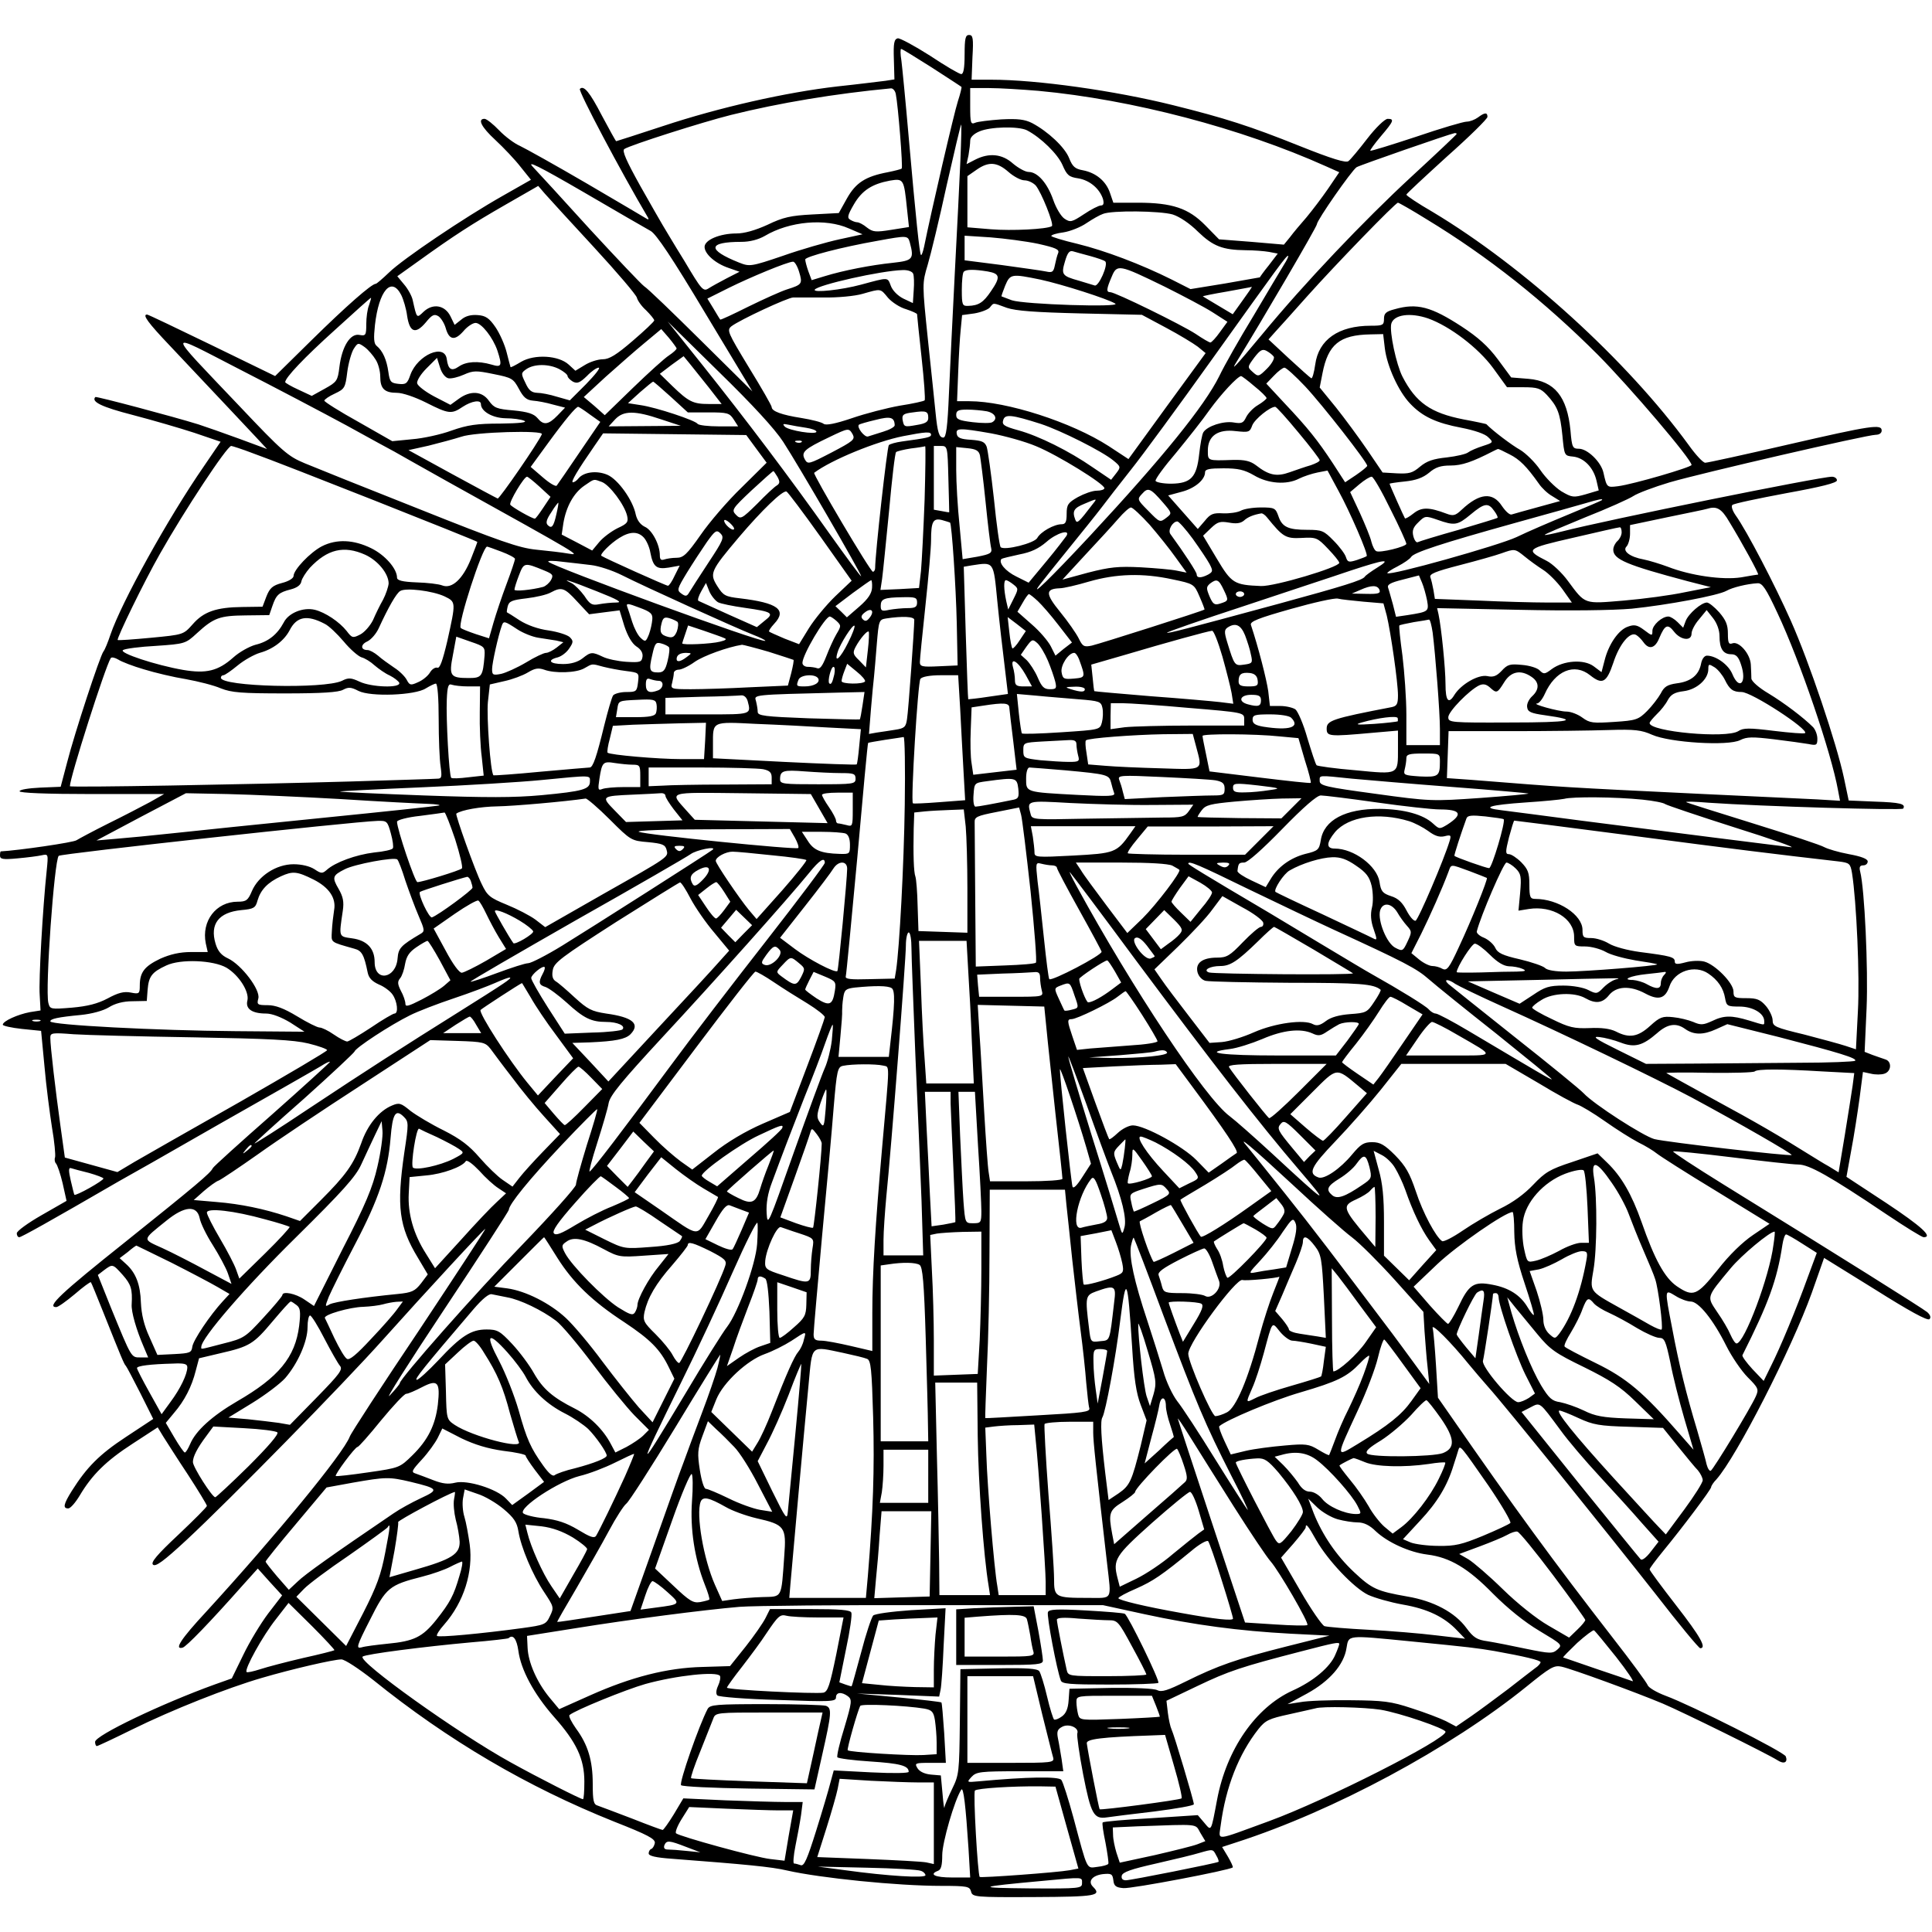 <?xml version="1.0" encoding="UTF-8" standalone="yes"?>
<svg version="1.0" xmlns="http://www.w3.org/2000/svg" width="100mm" height="100mm" viewBox="0 0 691 666" preserveAspectRatio="xMidYMid meet">
  <g transform="translate(0,666) scale(0.1,-0.1)" fill="#000000" stroke="none">
    <path d="M3450 6590 c0 -49 -4 -70 -12 -70 -7 0 -58 30 -112 66 -55 35 -107
63 -115 62 -13 -3 -16 -17 -14 -75 l2 -72 -32 -5 c-18 -2 -95 -12 -171 -20
-184 -21 -423 -75 -625 -142 -91 -30 -166 -54 -167 -54 -2 0 -24 41 -51 91
-44 85 -65 110 -79 96 -7 -6 147 -297 244 -461 3 -5 1 -7 -4 -4 -5 3 -101 60
-214 126 -113 66 -221 126 -240 135 -19 8 -53 33 -75 56 -21 22 -45 41 -52 41
-26 0 -12 -29 39 -76 29 -27 70 -70 90 -96 l37 -46 -102 -58 c-136 -77 -356
-225 -406 -274 -23 -22 -44 -40 -47 -40 -15 0 -106 -80 -230 -202 l-130 -128
-226 110 c-124 60 -228 110 -232 110 -18 0 3 -29 82 -112 193 -205 269 -285
307 -326 l40 -43 -100 37 c-55 20 -120 43 -145 51 -90 28 -365 101 -369 98
-16 -17 24 -36 133 -64 69 -18 169 -47 221 -64 l94 -32 -60 -88 c-128 -185
-295 -487 -334 -602 -9 -27 -20 -54 -25 -60 -12 -15 -103 -291 -130 -397 l-23
-87 -73 -3 c-41 -2 -74 -7 -74 -13 0 -6 93 -10 259 -10 l258 0 -51 -29 c-28
-15 -95 -50 -150 -77 -54 -27 -104 -54 -112 -59 -9 -8 -211 -37 -271 -40 -2 0
-3 -7 -3 -15 0 -13 10 -15 63 -10 34 3 73 8 86 11 24 5 24 5 18 -55 -14 -131
-29 -392 -25 -445 l3 -55 -38 -6 c-43 -8 -97 -32 -97 -45 0 -4 31 -11 68 -15
l69 -7 12 -126 c6 -70 19 -169 27 -220 9 -51 13 -99 11 -106 -3 -8 -1 -18 3
-22 5 -5 16 -37 24 -71 l14 -63 -89 -51 c-49 -28 -89 -57 -89 -65 0 -8 4 -14
9 -14 7 0 106 55 356 200 17 9 179 101 360 205 182 103 345 196 363 207 17 11
32 18 32 15 0 -2 -93 -87 -207 -188 -115 -101 -210 -187 -212 -192 -7 -17 -62
-63 -313 -264 -231 -184 -283 -233 -247 -233 7 0 36 21 66 46 30 26 56 45 58
43 2 -2 21 -49 43 -104 65 -163 76 -190 82 -195 3 -3 26 -47 52 -98 l46 -92
-97 -64 c-96 -63 -141 -109 -194 -193 -30 -48 -33 -63 -13 -63 8 0 26 21 41
46 44 74 94 124 190 186 l89 58 20 -33 c11 -17 50 -79 88 -136 37 -57 68 -108
68 -112 0 -4 -46 -50 -102 -103 -78 -73 -99 -99 -91 -107 9 -9 38 12 120 88
158 147 559 556 703 717 154 172 361 396 366 396 2 0 -104 -162 -236 -361
-133 -198 -245 -370 -249 -382 -23 -61 -266 -356 -514 -627 -91 -98 -115 -136
-84 -128 13 3 98 91 215 223 l54 60 43 -48 44 -48 -50 -65 c-27 -36 -67 -102
-89 -148 l-41 -84 -62 -22 c-188 -68 -427 -182 -427 -205 0 -8 3 -15 6 -15 4
0 61 27 128 60 142 70 339 148 463 184 109 32 257 66 284 66 12 0 62 -33 113
-73 269 -217 552 -383 862 -507 122 -48 148 -62 146 -77 -2 -10 -8 -20 -13
-21 -5 -2 -9 -9 -9 -16 0 -9 26 -15 83 -19 262 -20 358 -29 412 -42 119 -27
394 -55 551 -55 94 0 102 -2 107 -20 5 -20 12 -21 226 -20 224 1 242 5 210 37
-19 19 -3 40 35 45 31 3 35 1 38 -22 2 -20 9 -26 36 -28 28 -3 380 64 391 74
2 2 -6 19 -17 38 l-21 35 52 17 c347 112 764 336 1037 557 84 68 98 77 125 71
37 -8 264 -91 362 -132 73 -31 373 -179 411 -203 23 -15 37 -7 29 14 -6 16
-338 183 -430 217 -32 12 -61 29 -64 38 -4 10 -59 85 -123 167 -212 273 -359
474 -581 795 l-46 66 -7 115 c-4 63 -9 123 -12 134 -5 20 66 -51 129 -129 18
-22 49 -58 70 -82 58 -64 430 -526 599 -741 82 -106 154 -193 159 -193 24 0 1
41 -86 153 -52 67 -95 125 -95 129 0 4 22 33 48 65 70 85 172 221 172 229 0 4
8 17 19 28 72 81 269 467 341 667 l44 125 184 -114 c119 -75 186 -112 193
-105 6 6 3 15 -8 25 -17 14 -315 201 -731 458 -100 62 -181 115 -178 117 2 2
96 -7 209 -21 112 -14 220 -26 239 -26 38 0 110 -40 315 -178 67 -45 127 -82
133 -82 35 0 -8 39 -133 122 l-143 94 17 94 c10 52 23 137 30 188 l12 93 28
-6 c16 -4 38 -4 49 0 25 8 27 44 3 51 -10 3 -31 11 -46 16 l-28 11 7 156 c6
141 -7 427 -23 489 -4 16 -1 22 11 22 9 0 16 6 16 14 0 9 -23 18 -67 26 -38 7
-77 19 -88 25 -11 7 -126 45 -255 85 -129 40 -237 74 -239 76 -3 3 33 2 80 -2
186 -13 691 -28 696 -21 10 17 -11 22 -102 25 l-93 4 -17 81 c-26 122 -124
414 -190 562 -56 126 -157 321 -198 378 -11 16 -16 32 -11 36 5 5 91 23 192
42 127 23 182 37 182 46 0 7 -8 13 -18 13 -42 0 -803 -154 -966 -196 -32 -8
-60 -14 -61 -12 -2 2 63 29 143 62 81 32 159 67 174 77 15 10 73 32 130 49
117 34 706 170 737 170 12 0 21 6 21 15 0 24 -35 19 -335 -50 -155 -36 -288
-65 -296 -65 -8 0 -34 28 -59 63 -220 302 -589 638 -916 834 -52 30 -94 58
-94 62 0 3 66 64 145 136 80 71 145 135 145 142 0 17 -10 16 -34 -2 -11 -8
-29 -15 -40 -15 -12 0 -93 -24 -181 -54 -88 -29 -162 -52 -164 -50 -2 1 15 25
38 52 46 54 49 62 24 62 -10 0 -43 -32 -73 -71 -30 -39 -60 -75 -67 -80 -8 -8
-60 8 -175 54 -177 71 -268 100 -453 146 -209 52 -487 91 -649 91 l-71 0 3 80
c4 68 2 80 -12 80 -13 0 -16 -12 -16 -70z m-118 -46 c57 -37 105 -68 107 -70
1 -1 -4 -24 -13 -51 -13 -39 -96 -397 -121 -521 -4 -18 -9 -32 -11 -29 -5 4
-18 127 -44 422 -11 127 -23 249 -26 273 -4 23 -4 42 -1 42 4 0 52 -30 109
-66z m-128 -96 c8 -39 26 -262 21 -266 -2 -2 -25 -8 -50 -13 -79 -15 -114 -37
-146 -94 l-29 -52 -94 -5 c-78 -4 -105 -10 -161 -37 -44 -20 -83 -31 -111 -31
-59 0 -114 -23 -114 -48 0 -25 38 -59 85 -75 l40 -14 -45 -23 c-25 -13 -54
-29 -65 -36 -20 -13 -25 -7 -88 99 -38 61 -72 119 -77 127 -5 8 -41 71 -80
140 -50 90 -66 126 -57 132 21 14 278 96 382 122 173 43 371 76 572 95 7 0 15
-9 17 -21z m511 12 c333 -31 723 -133 1028 -270 l47 -21 -40 -59 c-22 -32 -57
-78 -77 -102 -21 -24 -48 -56 -59 -71 l-22 -27 -116 10 -116 9 -49 50 c-60 61
-118 81 -242 81 l-87 0 -12 35 c-14 42 -50 72 -97 81 -28 5 -37 13 -49 43 -15
39 -76 96 -133 126 -26 13 -51 16 -110 13 -42 -3 -84 -8 -93 -12 -16 -7 -18
-1 -18 58 l0 66 68 0 c37 0 117 -5 177 -10z m-280 -247 c-3 -71 -12 -252 -20
-403 -8 -151 -17 -346 -21 -432 -5 -120 -10 -158 -20 -158 -15 0 -21 18 -28
90 -3 30 -15 146 -27 258 -21 203 -21 203 -1 270 11 37 42 165 68 285 27 119
50 217 52 217 1 0 0 -57 -3 -127z m238 106 c50 -26 110 -85 127 -124 16 -37
23 -43 57 -48 41 -7 76 -37 88 -74 4 -16 2 -23 -8 -23 -7 0 -35 -14 -60 -31
-44 -29 -49 -30 -70 -16 -12 8 -30 38 -40 67 -21 60 -56 100 -88 100 -12 0
-37 14 -56 30 -39 35 -86 39 -135 14 l-31 -16 7 32 c3 18 6 41 6 52 0 12 12
24 33 33 39 17 140 19 170 4z m1537 -13 c0 -2 -73 -71 -162 -153 -169 -156
-383 -381 -533 -563 -99 -119 -116 -137 -91 -97 90 146 286 481 286 490 0 14
124 192 142 204 11 7 330 118 351 122 4 0 7 -1 7 -3z m-2883 -347 c20 -11 77
-96 196 -295 l168 -279 -183 181 c-101 100 -192 188 -204 195 -11 8 -98 100
-194 204 -95 105 -187 205 -204 223 -24 25 19 4 181 -90 116 -68 224 -130 240
-139z m1280 211 c18 -16 44 -30 57 -30 13 0 30 -8 40 -18 20 -23 67 -140 58
-146 -19 -11 -144 -17 -218 -11 l-84 7 0 91 0 92 33 23 c43 30 73 28 114 -8z
m-363 -132 l7 -65 -63 -10 c-56 -9 -66 -8 -87 8 -13 11 -29 19 -35 19 -6 0
-17 4 -25 9 -12 7 -9 17 13 55 29 50 65 73 129 85 49 8 50 6 61 -101z m-1120
-137 c83 -90 152 -171 154 -181 2 -9 16 -30 33 -45 16 -16 29 -32 29 -36 0 -4
-35 -37 -77 -73 -58 -50 -84 -66 -107 -66 -17 0 -46 -9 -65 -21 l-33 -20 -24
22 c-36 33 -122 38 -170 10 -20 -12 -37 -21 -38 -19 -1 2 -7 26 -14 53 -7 28
-25 68 -40 90 -22 32 -35 41 -63 43 -24 2 -44 -3 -59 -16 l-24 -19 -15 31
c-20 40 -63 47 -96 16 -25 -24 -24 -25 -39 42 -3 14 -17 40 -31 56 l-24 29 77
55 c125 90 190 132 312 202 l115 66 24 -28 c13 -15 92 -101 175 -191z m2978
100 c221 -134 422 -294 613 -485 115 -116 335 -374 335 -394 0 -8 -208 -69
-263 -76 -40 -5 -40 -5 -52 48 -8 38 -57 86 -88 86 -22 0 -25 4 -30 65 -12
122 -57 177 -150 185 l-62 5 -48 65 c-35 47 -71 79 -129 117 -109 71 -160 85
-240 62 -31 -8 -38 -15 -38 -34 0 -23 -4 -25 -47 -25 -116 0 -187 -50 -199
-139 -4 -28 -10 -50 -14 -49 -4 2 -40 34 -80 71 l-73 68 24 27 c14 15 65 72
114 127 102 114 316 335 325 335 3 0 49 -26 102 -59z m-908 17 c25 -8 61 -32
91 -62 54 -52 88 -65 171 -66 28 0 66 -3 83 -6 l31 -6 -32 -42 c-18 -22 -32
-42 -32 -43 -1 0 -57 -10 -125 -22 l-123 -20 -67 34 c-110 55 -240 104 -338
128 -51 12 -93 25 -93 28 0 4 20 10 44 13 25 4 62 19 82 33 21 14 47 29 59 33
31 13 203 11 249 -2z m-1158 -50 l49 -21 -83 -18 c-46 -10 -137 -36 -202 -59
-115 -39 -119 -39 -157 -24 -115 46 -112 74 9 74 30 0 60 8 83 21 89 53 218
64 301 27z m218 -50 c16 -60 11 -65 -61 -73 -77 -8 -176 -27 -244 -48 l-46
-14 -12 32 c-6 17 -11 36 -11 42 0 10 129 44 260 67 104 19 107 19 114 -6z
m459 -5 c62 -14 76 -20 72 -32 -4 -9 -9 -29 -12 -44 -5 -25 -9 -28 -32 -23
-14 3 -86 13 -158 23 l-133 17 0 44 0 44 93 -6 c50 -4 127 -14 170 -23z m187
-44 c25 -7 49 -15 53 -19 12 -11 -24 -92 -38 -86 -7 2 -33 10 -56 17 -61 17
-64 22 -50 69 9 31 16 40 29 36 9 -3 37 -10 62 -17z m692 -31 c-11 -18 -60
-100 -109 -183 -50 -82 -105 -179 -122 -215 -53 -107 -202 -291 -463 -572
-139 -149 -220 -228 -178 -173 8 11 53 67 100 125 47 58 101 125 120 150 19
25 66 86 105 135 40 50 170 227 290 395 241 337 265 370 272 370 3 0 -4 -15
-15 -32z m-1734 -25 c13 -43 11 -46 -43 -63 -22 -7 -84 -35 -139 -62 -54 -27
-99 -48 -100 -46 -2 2 -12 19 -24 39 l-22 36 78 39 c77 38 207 92 228 93 6 1
16 -16 22 -36z m1307 -53 c66 -33 144 -74 172 -92 l53 -34 -27 -37 c-14 -20
-30 -37 -34 -37 -4 0 -28 14 -53 31 -49 32 -287 149 -305 149 -15 0 -14 11 5
55 19 46 25 45 189 -35z m-899 46 c3 -7 4 -34 2 -59 l-3 -46 -34 16 c-20 10
-39 29 -45 46 -12 31 -6 31 -106 4 -70 -19 -173 -30 -166 -18 11 17 237 68
314 70 19 1 35 -5 38 -13z m267 8 c44 -8 46 -20 11 -71 -27 -40 -44 -51 -81
-52 -21 -1 -23 3 -23 57 0 32 3 62 7 65 8 9 37 9 86 1z m188 -29 c78 -17 241
-69 268 -86 22 -14 -325 -3 -370 12 -19 7 -35 13 -37 14 -1 1 5 18 13 38 18
43 23 43 126 22z m-2286 -55 c8 -16 18 -50 21 -74 9 -60 30 -68 67 -24 22 27
30 31 45 22 9 -6 21 -25 26 -42 12 -43 32 -47 63 -12 14 17 34 30 44 30 21 0
62 -52 78 -99 18 -55 15 -61 -21 -50 -49 14 -91 11 -117 -7 -26 -18 -38 -11
-43 26 -7 58 -104 16 -130 -55 -11 -32 -16 -36 -43 -33 -27 3 -31 7 -36 43 -6
43 -20 75 -42 93 -10 8 -11 27 -6 74 14 124 59 176 94 108z m3009 -20 l-35
-49 -52 31 c-29 17 -53 32 -55 33 -1 1 37 9 85 17 48 9 89 16 90 17 2 0 -13
-21 -33 -49z m-1268 10 c14 -16 43 -35 65 -41 21 -7 39 -15 39 -18 0 -3 7 -73
16 -154 9 -82 14 -151 11 -154 -3 -3 -43 -12 -89 -19 -45 -8 -123 -28 -172
-45 -59 -20 -92 -26 -100 -20 -7 6 -43 15 -80 21 -70 11 -106 24 -106 39 0 5
-36 68 -81 141 -77 127 -80 134 -63 148 30 23 202 103 221 103 10 0 59 0 108
0 50 -1 113 5 140 13 67 19 63 20 91 -14z m-1856 -26 c-6 -14 -10 -45 -10 -68
0 -40 -2 -43 -24 -39 -33 7 -63 -41 -72 -114 -6 -50 -9 -54 -52 -78 l-47 -26
-47 22 c-27 12 -48 25 -48 27 0 16 67 87 178 187 69 63 127 115 129 115 1 0
-2 -12 -7 -26z m2281 -10 c33 -11 100 -16 264 -20 l219 -5 86 -46 c47 -25 98
-56 114 -68 l28 -23 -138 -189 -138 -190 -70 46 c-133 86 -366 161 -499 161
l-44 0 4 103 c2 56 6 125 9 153 l5 52 44 6 c24 4 49 14 55 21 15 18 9 18 61
-1z m1507 -38 c78 -28 179 -105 232 -177 l50 -69 58 0 c51 0 62 -4 84 -27 39
-42 48 -66 56 -145 7 -73 7 -73 38 -76 39 -4 73 -39 84 -86 l8 -35 -47 -14
c-43 -12 -48 -12 -87 11 -22 14 -56 48 -75 76 -19 28 -52 60 -72 72 -29 16
-98 68 -121 92 -2 1 -38 9 -82 17 -117 23 -170 60 -218 153 -22 43 -47 160
-40 189 9 33 68 41 132 19z m-2307 -441 c56 -86 279 -471 279 -481 0 -4 -51
65 -113 152 -143 202 -298 407 -455 604 l-124 155 183 -180 c120 -117 200
-204 230 -250z m-381 334 c0 -4 -12 -15 -27 -25 -16 -10 -73 -62 -129 -116
l-101 -98 -37 33 -38 32 78 72 c44 39 106 94 139 121 l60 50 27 -31 c15 -18
27 -35 28 -38z m2533 0 c8 -64 49 -154 90 -197 44 -47 94 -70 184 -87 46 -9
85 -22 96 -34 19 -18 18 -19 -19 -31 -22 -7 -45 -17 -53 -23 -7 -6 -42 -14
-76 -18 -49 -5 -72 -13 -96 -33 -27 -23 -39 -26 -83 -24 l-51 3 -55 81 c-30
44 -81 113 -112 152 l-58 71 10 51 c20 103 61 137 171 139 l46 1 6 -51z
m-3713 -276 c85 -47 162 -89 170 -93 8 -5 94 -53 190 -107 486 -270 477 -265
433 -258 -22 4 -74 10 -115 14 -61 6 -130 30 -418 145 -190 75 -374 149 -410
164 -60 25 -79 41 -235 206 -266 280 -266 268 0 131 127 -65 300 -156 385
-202z m104 235 c9 -14 16 -41 16 -60 0 -43 15 -58 60 -58 20 0 64 -15 104 -35
81 -41 91 -42 131 -15 32 21 65 26 65 10 0 -26 41 -50 88 -51 26 0 56 -4 67
-9 13 -6 -17 -9 -85 -10 -85 0 -118 -5 -175 -25 -38 -14 -102 -28 -141 -31
l-71 -7 -121 69 c-67 37 -122 72 -122 76 0 4 17 16 37 25 36 17 38 21 45 77 4
32 15 70 23 83 15 23 16 23 40 6 13 -10 30 -30 39 -45z m3212 11 c3 -6 -7 -25
-24 -42 -30 -30 -32 -30 -51 -13 -20 18 -20 18 5 52 21 27 29 32 44 24 11 -6
22 -15 26 -21z m-2020 -111 l45 -58 -46 0 c-56 0 -72 8 -130 64 l-45 44 42 32
43 31 23 -28 c12 -15 43 -54 68 -85z m-932 34 c10 -2 35 4 55 13 34 15 44 15
107 2 65 -13 70 -16 90 -53 16 -30 27 -40 50 -42 16 -1 48 -7 72 -14 l43 -11
-27 -28 c-33 -34 -50 -36 -72 -9 -13 15 -34 22 -85 27 -60 5 -70 9 -88 34 -25
36 -67 38 -109 7 l-29 -21 -58 30 c-32 17 -59 38 -61 47 -2 9 13 33 33 53 l38
38 11 -35 c6 -20 19 -36 30 -38z m396 33 c17 -9 30 -20 30 -25 0 -5 9 -14 19
-20 16 -8 25 -4 50 20 16 17 35 30 42 30 8 0 -13 -26 -45 -59 l-58 -58 -46 13
c-25 8 -57 14 -71 14 -20 1 -30 9 -42 36 -16 33 -16 35 4 49 28 19 80 19 117
0z m2668 -62 c61 -65 222 -271 222 -284 0 -3 -18 -18 -40 -33 l-39 -26 -44 68
c-54 82 -89 126 -173 215 l-65 70 27 28 c15 16 32 29 38 29 6 0 39 -30 74 -67z
m-182 1 c24 -19 44 -39 44 -43 0 -3 -14 -15 -31 -25 -17 -10 -35 -29 -42 -43
-10 -21 -16 -24 -45 -19 -37 6 -94 -13 -108 -35 -5 -8 -11 -43 -15 -78 -9 -83
-29 -105 -100 -106 -29 0 -54 5 -56 10 -2 6 31 51 73 100 41 50 96 119 121
155 40 55 98 118 112 120 2 0 24 -16 47 -36z m-2086 -39 l60 -55 74 0 c68 0
75 -2 90 -25 l16 -25 -69 0 c-38 0 -72 4 -76 9 -7 12 -148 59 -204 67 l-45 7
43 39 c24 21 45 38 47 38 2 0 31 -25 64 -55z m-291 -62 l38 -27 -75 -110 c-41
-61 -78 -114 -81 -118 -4 -4 -26 9 -50 30 l-43 37 62 85 c62 85 100 130 108
130 2 0 21 -12 41 -27z m2535 -65 c42 -50 76 -95 76 -99 0 -5 -15 -12 -32 -18
-18 -5 -52 -17 -75 -25 -47 -17 -75 -11 -121 25 -20 15 -40 20 -82 19 -92 -3
-90 -4 -90 34 0 52 36 77 100 69 47 -5 50 -4 59 21 9 22 63 66 82 66 4 0 41
-41 83 -92z m-1324 52 c0 -14 -10 -20 -41 -25 -45 -8 -46 -8 -51 20 -2 17 4
21 37 25 48 7 55 4 55 -20z m209 24 c30 -6 41 -27 20 -39 -5 -4 -37 -4 -70 0
-49 6 -59 10 -59 26 0 15 7 19 39 19 21 0 53 -3 70 -6z m-1164 -29 l70 -23
-129 -1 -129 -1 23 25 c30 32 71 32 165 0z m835 -21 c0 -6 -18 -16 -41 -23
-23 -7 -47 -15 -54 -17 -12 -5 -42 33 -33 42 2 2 29 10 59 17 54 14 68 10 69
-19z m522 5 c73 -24 220 -98 260 -131 27 -22 27 -24 10 -46 l-18 -23 -65 44
c-85 59 -194 113 -267 133 -51 14 -59 20 -54 36 6 23 30 20 134 -13z m-839
-14 c20 -3 37 -9 37 -14 0 -12 -99 4 -113 18 -9 10 -7 11 13 7 14 -3 42 -8 63
-11z m167 -24 c9 -18 1 -24 -75 -64 -83 -43 -86 -44 -97 -24 -13 25 -1 36 87
78 71 34 71 34 85 10z m495 4 c48 -9 121 -29 161 -46 78 -32 244 -135 244
-150 0 -5 -12 -9 -27 -9 -16 0 -46 -11 -68 -23 -35 -20 -40 -27 -40 -60 0 -29
-4 -37 -18 -37 -27 0 -75 -27 -87 -49 -10 -19 -118 -46 -131 -33 -4 4 -15 81
-24 172 -10 91 -22 175 -26 187 -7 18 -17 22 -56 25 -36 2 -49 7 -51 21 -4 21
9 22 123 2z m-1607 -3 c-11 -28 -152 -232 -158 -230 -5 2 -78 41 -164 88
l-155 85 72 16 c40 10 92 24 117 32 48 17 295 24 288 9z m767 -52 l37 -50 -89
-88 c-50 -48 -116 -125 -147 -170 -49 -70 -62 -82 -86 -82 -16 0 -35 -3 -44
-6 -12 -4 -16 0 -16 15 0 38 -28 91 -54 102 -16 8 -27 23 -32 43 -10 52 -64
127 -102 143 -38 16 -84 10 -103 -13 -6 -8 -15 -14 -20 -14 -9 0 18 45 77 130
l31 45 256 -3 256 -3 36 -49z m625 50 c0 -9 -16 -12 -104 -24 -22 -3 -43 -9
-47 -13 -6 -6 -49 -389 -49 -440 0 -7 -4 -13 -8 -13 -9 0 -216 350 -210 354
61 46 222 112 318 131 82 16 100 17 100 5z m-463 -26 c-3 -3 -12 -4 -19 -1 -8
3 -5 6 6 6 11 1 17 -2 13 -5z m-1963 -40 c102 -36 796 -311 803 -317 1 -1 -10
-29 -23 -62 -29 -72 -68 -107 -102 -94 -12 5 -54 10 -92 11 -51 2 -70 7 -70
17 0 32 -43 81 -92 105 -63 31 -124 34 -177 7 -42 -22 -101 -84 -101 -106 0
-8 -17 -19 -41 -25 -34 -9 -44 -18 -56 -48 l-14 -37 -72 -1 c-94 -1 -139 -17
-178 -62 -33 -37 -33 -37 -148 -48 -64 -6 -118 -10 -120 -8 -5 4 94 208 151
308 87 154 240 386 255 386 3 0 38 -11 77 -26z m2403 -166 c-4 -106 -10 -221
-13 -255 l-7 -61 -69 -4 -69 -3 6 40 c3 22 14 132 25 244 10 111 21 206 25
209 3 3 27 9 53 13 26 3 49 7 51 8 2 0 1 -86 -2 -191z m85 75 c2 -65 3 -119 3
-120 0 -1 -12 1 -27 4 l-28 5 0 114 0 114 24 0 c25 0 25 0 28 -117z m113 83
c2 -11 12 -86 20 -166 8 -80 17 -154 20 -165 4 -18 -3 -22 -49 -31 l-53 -9
-11 120 c-7 66 -12 156 -12 200 l0 81 40 -4 c31 -3 41 -9 45 -26z m1894 4 c36
-18 61 -43 105 -105 10 -15 31 -35 47 -44 l29 -18 -80 -22 c-45 -12 -86 -24
-93 -26 -7 -3 -22 11 -35 30 -33 51 -80 47 -144 -13 -23 -22 -31 -23 -55 -14
-61 23 -88 24 -117 1 -15 -12 -29 -20 -31 -18 -3 4 -55 120 -55 124 0 1 25 5
55 8 39 4 64 13 86 31 23 20 42 26 77 26 41 0 78 13 152 51 8 4 16 8 18 8 1 1
20 -8 41 -19z m-914 -75 c50 -30 117 -35 161 -12 16 8 46 18 66 22 l36 7 40
-74 c39 -71 107 -227 100 -232 -2 -2 -17 -8 -35 -14 -29 -9 -33 -8 -39 10 -3
11 -23 38 -44 59 -35 36 -42 39 -94 39 -69 0 -91 10 -104 50 -10 28 -14 30
-62 30 -28 0 -61 -5 -73 -12 -12 -6 -40 -10 -63 -9 -35 2 -45 -2 -65 -27 l-25
-29 -53 60 -53 60 48 13 c47 12 84 43 84 70 0 11 16 14 66 14 52 0 74 -5 109
-25z m-1704 -6 c9 -17 8 -23 -2 -30 -8 -4 -40 -34 -71 -66 -56 -55 -59 -56
-76 -39 -16 17 -14 21 56 87 41 38 76 69 78 69 2 0 8 -10 15 -21z m-851 -35
l39 -36 -26 -39 c-14 -21 -27 -39 -30 -39 -10 0 -82 41 -88 50 -5 9 49 100 60
100 3 0 23 -16 45 -36z m3043 -80 c32 -63 57 -119 57 -124 0 -10 -96 -34 -108
-26 -6 3 -13 18 -17 33 -3 15 -22 61 -41 103 l-35 75 33 28 c18 15 37 27 44
27 6 0 36 -52 67 -116z m-2820 97 c28 -11 81 -82 90 -121 5 -22 1 -28 -34 -44
-22 -11 -52 -33 -66 -50 l-25 -30 -55 29 -54 28 6 41 c10 59 37 108 75 134 38
26 32 24 63 13z m2007 -74 c31 -36 32 -38 14 -52 -26 -20 -25 -20 -69 25 -38
38 -38 40 -20 59 21 24 30 20 75 -32z m-1226 -121 l112 -158 -59 -56 c-32 -31
-74 -82 -94 -114 l-35 -57 -52 20 c-28 12 -53 23 -55 25 -3 2 6 15 18 28 47
50 12 75 -122 91 -53 6 -60 10 -81 43 -29 46 -26 54 78 177 80 94 155 167 169
162 4 -1 59 -74 121 -161z m975 117 c-52 -68 -57 -72 -63 -57 -12 31 -5 42 32
57 47 20 47 20 31 0z m1820 13 c-2 -2 -56 -25 -119 -51 -63 -26 -147 -62 -186
-81 -64 -30 -452 -139 -462 -129 -2 2 14 13 36 24 23 12 45 27 49 34 10 16
107 48 373 122 113 31 225 63 250 70 47 14 66 18 59 11z m-3739 -50 c-10 -45
-17 -53 -31 -39 -8 8 -4 21 13 46 12 20 24 35 25 34 1 -2 -2 -20 -7 -41z
m3354 12 c9 -12 14 -23 12 -25 -2 -2 -65 -21 -139 -43 -75 -21 -140 -41 -146
-44 -5 -3 -12 6 -16 21 -5 20 -1 32 18 50 23 23 25 24 68 9 62 -22 72 -20 119
19 49 41 63 43 84 13z m-1232 -50 c30 -35 72 -87 93 -117 l39 -54 -35 7 c-18
4 -77 9 -129 12 -80 4 -110 1 -188 -19 l-92 -25 82 89 c46 49 99 107 118 129
19 22 39 40 45 40 6 0 36 -28 67 -62z m2074 9 c44 -72 107 -187 102 -187 -1 0
-29 -4 -61 -10 -66 -10 -180 6 -262 38 -27 10 -66 22 -86 26 -50 9 -78 31 -61
47 6 7 12 27 12 45 l0 31 133 28 c72 15 137 28 142 30 35 11 52 2 81 -48z
m-1654 17 c56 -69 66 -76 123 -73 53 3 57 1 95 -39 22 -23 40 -45 40 -50 0
-16 -232 -85 -280 -83 -96 4 -105 9 -158 98 l-49 82 28 27 c24 23 33 25 64 20
26 -5 42 -3 54 7 14 13 34 21 63 26 4 0 13 -6 20 -15z m-1907 -42 c-6 -7 -35
18 -35 31 0 5 9 2 20 -8 11 -10 18 -20 15 -23z m773 24 c6 -7 21 -226 24 -361
l3 -150 -67 -3 c-60 -3 -68 -1 -68 15 0 10 9 101 20 203 11 102 20 206 20 232
0 67 7 81 39 73 14 -4 27 -8 29 -9z m868 -58 c25 -35 52 -75 60 -90 13 -25 12
-28 -5 -38 -25 -13 -41 -13 -41 1 0 8 -43 74 -94 144 -10 14 8 45 25 45 5 0
30 -28 55 -62z m1534 23 c0 -10 -7 -24 -15 -31 -8 -7 -15 -21 -15 -31 0 -35
49 -55 267 -113 l82 -21 -92 -18 c-51 -11 -149 -24 -219 -30 -144 -12 -137
-15 -200 70 -21 29 -56 62 -76 72 -79 40 -75 44 96 83 86 20 160 37 165 37 4
1 7 -7 7 -18z m-3266 -108 c-33 -50 -63 -97 -69 -107 -8 -14 -13 -15 -28 -4
-17 12 -15 17 20 75 21 34 53 83 71 109 30 42 35 45 49 31 14 -14 10 -24 -43
-104z m-231 89 c9 -10 20 -34 23 -53 10 -52 22 -61 66 -54 l39 7 -18 -36 c-9
-20 -20 -36 -24 -36 -7 0 -227 99 -238 107 -7 5 33 45 64 64 38 24 67 24 88 1z
m1511 6 c-5 -7 -36 -48 -71 -90 l-64 -77 -44 22 c-39 19 -65 50 -53 63 3 2 31
9 64 16 42 8 69 21 97 45 36 32 87 47 71 21z m-2021 -56 c27 -10 49 -22 49
-26 0 -4 -13 -44 -30 -89 -17 -45 -38 -108 -47 -139 l-16 -56 -47 15 c-26 9
-50 18 -54 22 -13 11 78 291 94 291 2 0 25 -8 51 -18z m-487 -11 c46 -21 84
-68 84 -103 -1 -12 -10 -39 -20 -58 -11 -19 -27 -52 -36 -73 -10 -20 -30 -43
-45 -51 -27 -14 -30 -13 -49 12 -26 33 -77 67 -114 76 -41 10 -94 -11 -111
-45 -23 -43 -55 -69 -101 -80 -22 -6 -58 -26 -79 -45 -55 -49 -97 -59 -180
-45 -98 17 -231 61 -215 71 7 5 61 12 118 15 103 7 106 8 146 45 61 56 82 63
175 64 l84 1 11 32 c14 41 23 49 66 60 23 6 36 16 38 29 2 10 16 32 30 48 63
67 122 81 198 47z m4148 -7 c17 -14 46 -35 65 -47 19 -12 50 -43 69 -69 l34
-48 -89 0 c-48 0 -158 3 -244 7 l-157 6 -5 31 c-3 17 -8 38 -11 46 -5 12 17
21 106 44 62 16 129 35 148 42 48 17 48 17 84 -12z m-3340 -30 c27 -3 76 -19
110 -36 83 -42 410 -190 469 -213 26 -10 46 -20 44 -22 -10 -9 -758 264 -776
283 -3 4 19 4 49 0 30 -3 77 -9 104 -12z m2812 -9 c-21 -13 -42 -28 -45 -33
-8 -12 -75 -33 -306 -96 -343 -93 -397 -107 -401 -104 -2 2 121 45 274 95 152
51 324 107 382 127 125 41 149 44 96 11z m-2978 -11 c29 -12 32 -16 23 -33 -6
-11 -19 -22 -28 -25 -41 -11 -103 -17 -103 -10 0 5 7 28 16 51 18 47 19 47 92
17z m1619 -109 c7 -71 19 -175 26 -231 l12 -101 -70 -10 c-38 -6 -71 -9 -72
-9 -1 1 -5 108 -9 238 l-7 236 29 5 c80 12 77 16 91 -128z m626 78 c77 -16 78
-17 97 -61 11 -25 19 -46 18 -47 -5 -5 -373 -122 -403 -129 -28 -6 -33 -3 -47
26 -9 18 -39 61 -66 94 -53 65 -54 83 -2 85 14 0 61 11 105 24 97 28 192 31
298 8z m911 -75 c7 -40 6 -41 -70 -53 l-41 -6 -11 44 c-7 24 -14 51 -17 59 -5
12 8 19 52 30 l58 15 11 -26 c6 -14 14 -43 18 -63z m-2969 32 c76 -30 93 -40
69 -40 -17 0 -45 -3 -61 -6 -25 -5 -33 -1 -53 30 -14 19 -34 39 -45 45 -44 21
-5 9 90 -29z m984 13 c-1 -20 -14 -40 -45 -67 l-45 -39 -20 20 -21 20 62 47
c34 25 64 46 66 46 2 0 4 -12 3 -27z m505 12 c19 -15 19 -16 1 -52 l-19 -38
-7 30 c-9 42 -10 75 -1 75 4 0 16 -7 26 -15z m753 -20 c18 -38 18 -39 -14 -49
-19 -6 -25 -2 -37 26 -12 29 -12 34 2 46 24 18 31 15 49 -23z m-1809 -44 c9
-5 53 -14 96 -20 99 -14 106 -19 71 -46 l-28 -23 -101 45 c-55 25 -104 47
-108 49 -4 3 1 18 10 34 l17 30 12 -30 c7 -16 21 -33 31 -39z m3789 -38 c81
-172 193 -501 217 -635 l7 -37 -83 5 c-46 2 -227 11 -403 19 -516 25 -482 23
-835 51 l-85 6 3 84 3 84 232 0 c128 0 281 2 341 4 93 3 117 0 155 -17 63 -28
272 -41 315 -19 24 12 44 12 120 3 50 -6 106 -14 124 -17 29 -6 32 -4 32 19 0
14 -7 32 -15 41 -35 35 -104 87 -160 121 -34 20 -60 43 -61 53 0 9 -1 32 -2
50 -2 39 -43 85 -66 76 -13 -5 -16 2 -16 35 0 31 -7 48 -31 76 -17 19 -37 35
-44 35 -20 0 -66 -40 -76 -66 l-9 -24 -20 20 c-11 11 -26 20 -33 20 -23 0 -57
-31 -57 -51 0 -19 -1 -19 -30 3 -24 18 -35 20 -57 12 -34 -11 -70 -64 -84
-121 l-11 -42 -28 21 c-35 26 -108 21 -150 -10 -25 -19 -29 -19 -43 -5 -8 9
-37 18 -64 20 -42 4 -51 2 -72 -21 -18 -19 -30 -24 -52 -19 -32 6 -93 -29
-117 -67 -21 -35 -32 -22 -32 38 0 56 -15 204 -25 250 l-5 22 292 -6 c183 -4
334 -2 404 4 127 13 309 47 339 64 21 12 74 25 111 27 17 1 30 -18 71 -106z
m-1423 82 c4 -12 -4 -15 -47 -14 l-52 1 30 13 c40 18 62 18 69 0z m-3344 -23
c41 -20 41 -19 10 -159 -17 -72 -27 -100 -36 -96 -7 2 -19 -5 -26 -17 -7 -12
-26 -28 -43 -35 -26 -12 -30 -11 -40 8 -6 12 -26 32 -45 44 -19 13 -46 32 -58
43 -13 11 -30 20 -37 20 -26 0 -26 20 -1 31 14 7 32 28 41 48 34 74 62 123 76
132 19 13 116 1 159 -19z m474 -18 l43 -46 54 7 55 7 17 -56 c12 -36 27 -62
43 -73 16 -10 24 -23 22 -37 -3 -19 -8 -21 -58 -18 -30 2 -68 10 -84 18 -38
18 -43 18 -73 -6 -17 -13 -41 -20 -69 -20 -48 0 -59 14 -19 24 14 4 32 18 41
32 15 22 15 27 2 40 -8 8 -42 19 -75 24 -38 5 -77 19 -104 36 -24 16 -45 29
-46 29 -1 0 0 10 3 22 5 18 16 22 67 28 34 4 73 13 87 21 39 21 49 17 94 -32z
m2386 26 c0 -5 -7 -10 -15 -10 -8 0 -15 5 -15 10 0 6 7 10 15 10 8 0 15 -4 15
-10z m-738 -25 c14 -13 48 -52 74 -86 l48 -62 -30 -23 -29 -24 -17 34 c-10 19
-40 54 -68 78 l-51 45 18 31 c10 18 20 32 23 32 3 0 17 -11 32 -25z m-432 -5
c0 -16 -7 -20 -34 -20 -18 0 -48 -3 -65 -6 -27 -6 -31 -4 -31 14 0 25 12 30
78 31 46 1 52 -1 52 -19z m1597 3 l71 -6 12 -44 c14 -59 40 -238 40 -285 0
-31 -4 -38 -22 -42 -213 -41 -233 -48 -233 -77 0 -28 8 -29 163 -15 l92 8 0
-64 c0 -95 4 -93 -151 -78 -74 6 -137 15 -140 18 -4 4 -18 48 -33 97 -14 50
-34 96 -43 103 -9 6 -33 12 -54 12 l-37 0 -6 53 c-6 42 -35 156 -62 237 -4 12
26 24 143 57 81 23 157 40 168 37 11 -3 52 -7 92 -11z m-2544 -64 c-1 -13 -6
-37 -12 -53 -11 -27 -13 -28 -30 -12 -10 9 -23 35 -30 57 -7 23 -15 47 -18 55
-4 12 4 11 43 -4 41 -15 49 -22 47 -43z m776 5 c-9 -11 -15 -12 -23 -4 -8 8
-6 15 9 26 23 17 34 2 14 -22z m3041 -64 c0 -45 13 -65 42 -65 17 0 26 -9 35
-37 22 -65 -6 -94 -31 -34 -14 34 -59 66 -91 66 -9 0 -18 -12 -21 -29 -8 -41
-37 -64 -87 -70 -34 -5 -45 -12 -57 -36 -9 -16 -31 -45 -49 -63 -31 -31 -40
-34 -118 -39 -76 -5 -87 -4 -113 15 -16 12 -42 22 -57 22 -29 0 -129 28 -105
29 7 1 19 16 27 34 37 83 106 112 162 67 44 -35 59 -27 83 44 22 68 60 113 82
100 7 -4 19 -16 26 -26 20 -28 42 -22 57 16 20 47 30 51 53 21 24 -30 62 -34
62 -6 0 11 12 34 27 51 l27 33 23 -29 c14 -18 23 -43 23 -64z m-4989 44 c15
-7 45 -36 68 -63 23 -28 52 -53 64 -57 12 -3 33 -16 47 -29 14 -12 38 -29 54
-36 16 -8 31 -20 34 -26 6 -20 -100 -16 -142 4 -30 14 -40 15 -63 3 -64 -30
-433 -21 -433 11 0 5 4 9 9 9 5 0 28 16 51 35 23 19 59 39 79 45 47 13 87 43
107 81 25 49 62 56 125 23z m1262 7 c4 -4 3 -19 -2 -34 -8 -19 -15 -24 -31
-20 -27 7 -32 17 -24 48 5 21 11 24 28 19 11 -3 25 -10 29 -13z m569 3 c17
-16 17 -18 -1 -48 -10 -17 -26 -53 -36 -79 -13 -33 -22 -46 -32 -42 -8 3 -23
5 -34 5 -10 0 -19 6 -19 14 0 29 81 166 98 166 3 0 14 -7 24 -16z m278 4 c0
-31 -21 -326 -26 -355 -4 -28 -9 -33 -42 -38 -20 -3 -50 -8 -66 -10 l-28 -5 7
88 c4 48 9 101 11 117 2 17 6 69 10 117 7 84 8 87 33 91 59 9 101 7 101 -5z
m377 -73 c-12 -19 -24 -31 -26 -29 -3 3 -8 29 -11 58 l-6 54 33 -25 32 -25
-22 -33z m1477 28 c10 -80 26 -285 26 -345 l0 -58 -60 0 -60 0 0 108 c0 59 -7
154 -14 212 -8 58 -13 106 -11 108 2 2 25 7 52 12 26 4 51 8 54 9 4 0 9 -20
13 -46z m-3275 12 c21 -14 56 -28 77 -31 21 -3 50 -8 64 -10 l25 -6 -24 -19
c-13 -10 -30 -19 -38 -19 -8 0 -40 -15 -71 -34 -32 -19 -72 -37 -89 -41 -30
-6 -33 -4 -33 17 0 21 22 120 35 156 6 17 10 16 54 -13z m741 -32 c11 -4 6 -8
-15 -13 -31 -8 -135 -13 -135 -6 0 1 5 17 11 34 l10 30 57 -19 c31 -11 64 -22
72 -26z m443 -17 c-27 -55 -51 -77 -37 -33 9 30 54 100 60 94 3 -2 -7 -30 -23
-61z m1420 27 c8 -21 18 -52 21 -69 7 -30 5 -32 -24 -36 -34 -5 -35 -4 -61 81
-11 36 -10 44 2 52 28 18 47 9 62 -28z m-1349 -53 l-7 -62 -24 25 c-22 21 -24
27 -13 48 16 30 42 60 47 55 2 -2 1 -32 -3 -66z m1268 -23 c14 -50 29 -109 33
-131 l6 -38 -48 6 c-26 3 -138 13 -248 21 -109 9 -200 17 -201 18 -1 1 -4 23
-6 48 l-5 47 121 35 c148 44 297 85 311 86 6 1 22 -41 37 -92z m-2639 2 c-6
-73 -10 -79 -56 -79 -67 0 -72 7 -57 83 l12 65 51 -18 c50 -17 52 -19 50 -51z
m2015 -17 c11 -26 22 -59 26 -74 6 -25 4 -28 -19 -28 -21 0 -29 8 -44 43 -10
23 -28 50 -39 61 l-21 19 20 29 c20 27 22 28 39 13 10 -9 27 -37 38 -63z
m-1356 49 c4 -3 2 -25 -4 -49 -8 -34 -15 -42 -34 -42 -31 0 -34 8 -21 63 9 41
13 46 31 41 12 -3 24 -9 28 -13z m357 -17 c47 -15 87 -28 89 -29 2 -1 -2 -23
-8 -47 l-12 -45 -135 -6 c-75 -4 -170 -7 -211 -7 -72 0 -74 1 -68 23 3 12 6
28 6 35 0 6 8 12 18 12 9 0 35 12 57 28 32 22 118 53 169 61 4 0 47 -11 95
-25z m-293 -19 c-22 -17 -36 -19 -36 -7 0 14 12 22 34 22 21 -1 21 -1 2 -15z
m1403 -7 c24 -66 24 -66 -18 -70 -36 -3 -40 -1 -44 22 -5 24 24 70 45 70 5 0
12 -10 17 -22z m-3344 -37 c39 -12 106 -28 150 -35 44 -8 100 -22 125 -33 38
-15 73 -18 230 -18 132 0 191 4 207 13 19 10 28 10 55 -4 43 -22 203 -16 241
9 15 9 31 17 36 17 6 0 10 -52 10 -127 0 -69 3 -146 7 -170 5 -37 4 -43 -12
-43 -11 -1 -149 -5 -309 -10 -385 -11 -1005 -22 -1005 -17 0 31 126 426 146
458 3 5 15 2 27 -5 12 -8 54 -24 92 -35z m3153 -19 l23 -42 -30 0 c-25 0 -31
4 -31 23 0 12 -3 33 -7 46 -10 38 18 21 45 -27z m-1509 28 c20 -5 56 -12 81
-15 46 -6 46 -6 42 -40 -4 -33 -6 -35 -42 -35 -21 0 -42 -6 -47 -12 -5 -7 -19
-56 -32 -108 -27 -111 -40 -150 -52 -150 -5 0 -84 -7 -175 -15 -92 -9 -168
-14 -169 -13 -11 11 -25 211 -20 262 l7 63 52 12 c28 6 66 20 84 31 25 15 37
17 58 10 37 -14 115 -12 144 5 30 17 25 17 69 5z m935 -52 c-7 -11 -84 -10
-84 1 0 5 4 21 10 36 l10 26 34 -28 c19 -15 32 -31 30 -35z m3075 6 c17 -35
29 -44 60 -44 36 0 241 -134 227 -147 -3 -3 -53 1 -111 8 -89 11 -110 11 -128
-1 -43 -27 -317 -2 -317 29 0 4 12 18 26 32 14 13 32 36 39 50 11 20 24 28 57
32 47 6 88 43 88 79 0 19 2 19 23 6 12 -8 28 -28 36 -44z m-3185 19 c-7 -31
-12 -38 -18 -32 -7 7 6 59 15 59 5 0 6 -12 3 -27z m1514 -20 c3 -20 -1 -23
-32 -23 -28 0 -36 4 -36 18 0 26 10 33 40 30 17 -2 26 -10 28 -25z m980 11
c28 -19 28 -45 2 -69 -12 -11 -20 -28 -18 -39 2 -17 13 -22 63 -29 129 -18 95
-26 -122 -26 -216 -1 -223 0 -223 19 0 20 75 97 111 114 14 6 24 4 37 -7 25
-23 27 -22 52 18 24 39 59 46 98 19z m-2552 -5 c9 -15 -14 -29 -48 -29 -30 0
-31 1 -22 24 7 18 59 22 70 5z m508 -106 c3 -65 9 -166 12 -224 l6 -106 -92
-7 c-51 -4 -94 -6 -95 -4 -8 9 18 435 27 445 6 8 35 13 73 13 l62 0 7 -117z
m-1078 97 c19 0 18 -26 -2 -34 -31 -12 -44 -6 -44 20 0 20 4 25 16 20 9 -3 22
-6 30 -6z m-682 -20 l43 0 -1 -92 c-1 -51 2 -123 7 -160 l7 -67 -55 -6 c-31
-4 -58 -5 -61 -2 -8 7 -19 214 -16 280 2 48 6 58 18 53 9 -3 35 -6 58 -6z
m2206 -10 c0 -11 -14 -11 -50 0 -22 7 -21 8 13 9 20 1 37 -3 37 -9z m-795 -57
c-4 -27 -8 -49 -10 -51 -1 -1 -84 1 -184 4 -156 6 -181 9 -181 23 0 9 -3 26
-6 38 -7 24 -18 23 300 31 l88 2 -7 -47z m-411 15 c13 -49 14 -48 -144 -48
l-150 0 0 30 0 29 128 4 c70 1 134 4 143 5 10 1 19 -7 23 -20z m1183 6 c76 -6
81 -8 86 -31 3 -14 2 -37 -2 -52 -7 -26 -8 -26 -145 -35 -75 -5 -139 -7 -141
-4 -2 2 -7 35 -11 72 l-7 69 69 -6 c38 -4 106 -9 151 -13z m653 -4 c0 -21 -10
-24 -47 -14 -37 10 -28 34 12 34 28 0 35 -4 35 -20z m-2164 -46 c-4 -10 -24
-14 -74 -14 l-69 0 5 30 c4 29 5 29 71 32 57 3 66 1 69 -15 2 -10 1 -25 -2
-33z m1264 19 c1 -10 7 -64 14 -119 l12 -102 -78 -9 -77 -9 -6 41 c-4 22 -5
76 -3 120 l3 80 40 6 c77 12 95 10 95 -8z m643 0 c195 -16 197 -17 197 -40 l0
-23 -187 0 c-104 0 -211 -3 -240 -6 l-51 -7 0 47 1 46 41 0 c23 0 130 -7 239
-17z m365 -35 c34 -34 -6 -47 -100 -32 -28 5 -38 11 -38 25 0 17 8 19 63 19
36 0 68 -5 75 -12z m381 -13 c-2 -1 -40 -6 -84 -9 -62 -4 -72 -3 -45 5 60 17
125 25 129 16 1 -4 1 -10 0 -12z m-2477 -70 l-4 -65 -81 0 c-83 0 -256 15
-264 23 -2 3 1 25 8 50 l11 46 72 4 c39 1 114 4 166 5 l95 2 -3 -65z m440 48
l117 -6 -6 -61 c-3 -34 -7 -63 -9 -65 -2 -2 -118 2 -259 9 l-255 13 0 48 c0
85 -6 83 154 75 78 -3 194 -9 258 -13z m1316 -68 c23 -87 30 -83 -125 -78 -76
2 -166 6 -199 9 l-62 5 -6 41 c-4 22 -5 43 -2 45 7 8 169 20 276 22 l106 1 12
-45z m301 36 l65 -6 23 -79 c14 -43 23 -79 21 -81 -2 -2 -84 7 -182 19 l-180
22 -12 59 c-7 33 -13 63 -13 68 -1 8 185 8 278 -2z m-1343 -243 c-3 -218 -19
-513 -31 -593 l-5 -30 -90 -2 c-67 -2 -88 0 -85 10 2 6 20 197 41 422 20 226
37 411 39 413 1 1 29 6 61 11 32 5 62 9 66 10 4 0 6 -108 4 -241z m614 215 c0
-10 3 -28 6 -40 6 -21 3 -23 -33 -23 -22 0 -68 3 -102 6 -59 7 -61 8 -61 35 0
28 1 28 68 32 37 2 79 4 95 5 20 1 27 -3 27 -15z m1300 -62 c0 -52 -5 -56 -71
-53 -57 4 -60 5 -55 25 3 12 6 30 6 40 0 14 10 17 60 17 60 0 60 0 60 -29z
m-2887 -11 c25 0 27 -3 27 -40 l0 -40 -59 0 c-33 0 -67 -3 -77 -7 -15 -6 -16
-2 -10 37 9 59 13 63 55 56 20 -3 48 -6 64 -6z m466 -16 c24 -5 31 -12 31 -30
l0 -24 -172 -1 c-95 0 -194 -2 -220 -4 l-48 -2 0 33 0 34 189 0 c104 0 203 -3
220 -6z m1080 -4 c152 -14 158 -16 165 -44 3 -13 8 -30 11 -38 4 -11 -19 -12
-132 -6 -186 10 -183 9 -183 58 0 24 5 40 12 40 7 0 64 -5 127 -10z m-802 -10
c46 0 53 -2 53 -20 0 -19 -7 -20 -135 -20 -124 0 -135 1 -135 18 0 31 12 34
89 28 41 -3 98 -6 128 -6z m-897 -30 c0 -28 -25 -35 -173 -49 -98 -9 -197 -9
-420 -1 -161 6 -296 12 -301 14 -5 1 125 8 290 15 164 7 358 19 429 26 184 18
175 18 175 -5z m2238 4 c25 -5 32 -11 32 -30 0 -22 -4 -24 -43 -24 -24 0 -105
-3 -179 -6 l-135 -7 -7 26 c-3 14 -9 33 -13 43 -6 16 4 17 153 10 87 -4 174
-9 192 -12z m488 6 c55 -5 218 -19 363 -30 146 -11 266 -22 268 -23 1 -2 -77
-9 -173 -16 -171 -12 -180 -12 -375 15 -177 24 -199 29 -199 46 0 21 -8 21
116 8z m-1194 -35 c3 -30 1 -36 -16 -40 -73 -15 -128 -25 -137 -25 -6 0 -9 19
-7 43 3 42 3 42 48 48 103 14 107 13 112 -26z m898 -6 c-25 -4 -64 -8 -87 -8
-35 -1 -43 2 -43 17 0 16 7 17 88 8 84 -10 85 -11 42 -17z m-3320 -32 c140 -9
280 -16 310 -17 30 -1 48 -4 40 -6 -8 -2 -195 -22 -415 -44 -220 -22 -461 -47
-535 -55 -74 -8 -166 -17 -205 -20 l-70 -6 160 85 160 84 150 -3 c83 -2 265
-10 405 -18z m1160 12 c0 -6 14 -28 30 -49 l31 -39 -101 -3 -101 -3 -41 42
c-49 50 -47 51 67 56 44 2 88 4 98 5 9 1 17 -3 17 -9z m550 -46 l30 -52 -238
6 -237 6 -28 31 c-63 71 -76 67 198 64 l245 -3 30 -52z m120 -4 c0 -59 -1 -61
-22 -55 -13 3 -26 6 -30 6 -5 0 -8 5 -8 11 0 5 -11 27 -25 47 -14 20 -25 40
-25 44 0 5 25 8 55 8 l55 0 0 -61z m1874 26 c99 -14 200 -25 225 -25 76 0 85
-17 28 -54 -28 -17 -29 -17 -51 3 -35 33 -104 52 -191 53 -123 1 -200 -40
-211 -112 -6 -34 -9 -38 -55 -49 -54 -14 -99 -47 -125 -91 l-17 -28 -51 24
c-28 13 -51 28 -50 34 3 27 5 30 24 30 12 0 65 47 136 120 76 78 124 120 138
120 12 0 102 -11 200 -25z m951 10 c39 -4 75 -11 81 -16 6 -4 118 -42 250 -84
131 -41 221 -73 199 -70 -22 3 -148 18 -280 35 -132 17 -343 44 -470 60 -126
17 -254 33 -284 37 -77 9 -44 19 86 28 62 4 124 10 138 13 29 8 182 7 280 -3z
m-3694 -71 c75 -75 77 -76 137 -81 51 -5 61 -9 66 -27 7 -27 13 -23 -231 -161
l-203 -116 -35 27 c-19 14 -65 38 -102 53 -61 25 -70 32 -90 74 -24 48 -95
248 -91 252 18 13 86 25 147 26 59 1 241 17 316 28 5 0 44 -33 86 -75z m2438
40 l-36 -36 -149 1 c-81 1 -149 3 -150 4 -2 1 5 12 14 24 14 19 32 23 117 31
55 5 131 10 170 11 l70 1 -36 -36z m-497 12 l146 1 -16 -23 c-15 -21 -25 -23
-92 -23 -41 -1 -164 -2 -272 -4 -193 -4 -197 -4 -202 17 -13 48 -16 48 142 39
81 -4 213 -8 294 -7z m-436 -309 c14 -137 23 -252 19 -255 -3 -4 -53 -8 -111
-10 l-104 -4 -2 246 c-1 135 -2 256 -2 269 -1 20 7 24 79 38 l80 16 7 -26 c4
-14 19 -138 34 -274z m-232 232 c3 -34 6 -133 6 -221 l0 -159 -87 3 -88 3 -3
90 c-1 50 -5 97 -8 105 -6 16 -8 78 -6 172 l2 57 38 4 c20 2 60 4 88 5 l51 2
7 -61z m-1826 -46 c17 -54 28 -100 24 -104 -8 -8 -143 -49 -159 -49 -9 0 -73
190 -73 216 0 6 36 16 83 21 45 6 84 11 87 12 3 0 20 -43 38 -96z m3412 65
c19 -6 50 -22 68 -35 24 -18 40 -23 58 -19 23 6 25 4 19 -16 -20 -67 -112
-282 -122 -286 -7 -2 -21 15 -32 36 -15 29 -30 44 -56 52 -30 10 -36 17 -41
51 -9 57 -92 119 -160 119 -31 0 -31 20 1 59 48 56 157 72 265 39z m338 7 c8
-7 -42 -175 -52 -175 -10 0 -118 38 -124 44 -2 2 23 79 43 134 4 11 19 12 68
7 34 -4 63 -8 65 -10z m-3980 -51 c7 -25 10 -49 7 -53 -2 -5 -33 -12 -67 -15
-65 -8 -139 -35 -169 -62 -16 -14 -20 -14 -44 2 -17 11 -46 18 -75 18 -62 0
-126 -42 -149 -96 -14 -33 -20 -38 -51 -38 -77 0 -130 -69 -114 -149 l7 -31
-59 0 c-41 0 -75 -8 -111 -24 -56 -27 -73 -48 -73 -96 0 -29 -2 -31 -32 -25
-25 5 -46 -1 -83 -21 -36 -19 -72 -28 -128 -33 -76 -6 -78 -6 -84 17 -12 48
21 509 37 526 8 8 1049 122 1140 125 34 1 36 -1 48 -45z m4440 -8 c357 -47
511 -66 738 -92 39 -5 42 -7 48 -42 16 -101 28 -369 21 -494 l-7 -136 -36 12
c-21 7 -88 25 -149 41 -104 25 -113 29 -113 51 0 12 -11 36 -24 51 -20 23 -32
28 -70 28 -42 0 -46 2 -46 24 0 30 -66 97 -105 107 -16 4 -46 3 -67 -3 -30 -8
-38 -7 -38 3 0 16 -15 20 -124 34 -45 6 -93 19 -111 30 -18 11 -46 20 -64 20
-28 0 -31 3 -31 29 0 54 -87 111 -169 111 -18 0 -21 6 -21 51 0 43 -5 55 -29
80 -16 16 -36 29 -44 29 -13 0 -13 8 0 60 9 33 17 60 19 60 3 0 192 -24 422
-54z m-1796 7 c-48 -68 -56 -70 -204 -78 -131 -7 -138 -6 -138 11 0 11 -3 36
-6 57 l-7 37 187 0 187 0 -19 -27z m462 -24 l-51 -51 -208 0 c-114 0 -209 3
-211 5 -3 3 12 25 33 50 l38 46 225 0 225 1 -51 -51z m-1661 10 c10 -18 15
-34 12 -37 -7 -7 -545 47 -570 58 -12 5 94 9 260 9 l280 1 18 -31z m181 15
c10 -4 16 -18 16 -40 0 -33 -1 -34 -37 -33 -67 2 -93 13 -114 47 l-21 32 70 0
c39 0 77 -3 86 -6z m-582 -56 c-9 -9 -15 -9 -24 0 -9 9 -7 12 12 12 19 0 21
-3 12 -12z m107 -2 c-10 -9 -445 -286 -538 -343 -57 -35 -112 -63 -122 -63
-10 0 -60 -16 -111 -35 -51 -19 -94 -33 -95 -31 -2 2 169 101 379 221 211 119
394 225 408 235 20 15 94 30 79 16z m213 -20 c64 -6 119 -14 122 -17 3 -2 -36
-51 -86 -108 l-92 -103 -28 33 c-33 40 -118 165 -118 175 0 14 36 33 60 33 14
0 78 -6 142 -13z m-1312 -91 c13 -38 34 -95 47 -125 22 -51 23 -56 7 -65 -71
-42 -79 -51 -82 -88 -6 -73 -82 -85 -82 -13 0 49 -28 78 -81 85 -48 7 -47 3
-33 98 5 33 1 51 -15 79 -24 41 -22 48 22 70 34 18 178 45 188 35 4 -3 17 -37
29 -76z m3400 54 c37 -25 48 -40 56 -73 5 -24 6 -57 1 -77 -6 -24 -4 -49 6
-77 13 -38 13 -41 -2 -33 -9 5 -90 43 -181 86 -91 42 -166 78 -168 80 -8 8 30
66 51 77 43 25 112 46 152 47 29 1 52 -7 85 -30z m-1900 10 c0 -6 -94 -131
-208 -277 -115 -147 -271 -350 -346 -452 -168 -227 -276 -369 -287 -375 -4 -3
8 43 27 102 19 60 38 124 41 143 5 27 46 77 192 235 185 199 451 497 525 588
37 46 56 58 56 36z m80 -21 c0 -35 -31 -363 -35 -366 -8 -8 -103 42 -152 79
l-53 40 89 113 c49 62 95 123 102 135 18 28 49 28 49 -1z m733 12 c9 0 17 -4
17 -8 0 -5 36 -73 80 -152 44 -79 80 -146 80 -149 0 -13 -178 -106 -187 -98
-3 3 -11 68 -19 144 -8 76 -18 169 -23 206 -7 66 -7 68 13 63 12 -3 29 -6 39
-6z m430 -1 c12 -7 24 -13 25 -15 8 -6 -81 -123 -131 -173 l-55 -53 -74 98
c-41 55 -83 111 -92 127 l-18 27 162 0 c101 0 169 -4 183 -11z m270 -83 c106
-51 244 -117 307 -146 251 -115 297 -139 340 -177 25 -22 134 -110 243 -196
108 -87 197 -159 197 -162 0 -4 -52 27 -298 173 -57 34 -110 62 -117 62 -7 0
-18 7 -25 15 -10 12 -104 70 -202 125 -15 8 -100 59 -190 113 -90 54 -170 102
-178 107 -239 141 -290 173 -290 176 0 12 37 -4 213 -90z m-70 83 c-8 -8 -16
-8 -30 0 -16 9 -14 10 12 11 21 0 26 -3 18 -11z m1028 -10 c19 -19 21 -29 16
-87 l-6 -64 37 6 c84 13 162 -34 162 -99 0 -34 1 -35 39 -35 22 0 55 -9 73
-19 18 -11 67 -24 108 -31 41 -6 75 -12 77 -14 5 -5 -259 -26 -325 -26 -38 0
-69 5 -76 13 -7 7 -48 21 -90 31 -62 14 -80 23 -88 41 -6 13 -24 29 -40 36
-16 6 -28 17 -26 23 14 56 96 246 106 246 6 0 22 -10 33 -21z m-2906 -39 c-21
-22 -31 -27 -37 -18 -14 23 -9 37 20 52 41 22 51 2 17 -34z m2742 29 c32 -12
59 -23 61 -24 4 -4 -54 -149 -100 -247 -35 -76 -43 -86 -59 -78 -10 6 -26 10
-36 10 -10 0 -31 10 -47 23 l-28 23 35 69 c31 63 75 161 98 223 10 27 5 27 76
1z m-4135 -30 c55 -28 81 -66 73 -109 -3 -19 -7 -53 -8 -75 -2 -42 -8 -38 80
-63 27 -7 35 -21 48 -85 4 -20 16 -32 40 -43 18 -7 41 -24 49 -36 17 -24 22
-68 7 -68 -5 0 -43 -22 -84 -50 -41 -27 -80 -50 -85 -50 -6 0 -28 11 -48 25
-20 14 -43 25 -51 25 -8 0 -44 18 -80 40 -48 29 -78 40 -106 40 -36 0 -39 2
-33 24 8 31 -60 120 -108 143 -24 11 -37 26 -45 53 -21 70 11 112 92 120 45 4
51 8 58 34 11 38 36 65 84 87 42 19 57 18 117 -12z m2941 -289 c272 -365 440
-582 584 -750 112 -131 104 -127 -98 60 -63 58 -131 118 -151 133 -86 63 -348
457 -547 822 -18 33 -29 56 -24 50 5 -5 112 -147 236 -315z m-2379 284 c3 -9
6 -19 6 -24 0 -8 -122 -98 -145 -106 -10 -4 -51 83 -43 91 4 4 149 50 169 54
4 0 10 -6 13 -15z m2651 -41 c0 -7 -17 -33 -39 -58 l-38 -47 -34 33 c-19 18
-34 36 -34 39 0 4 14 26 30 49 l31 42 42 -23 c23 -13 42 -29 42 -35z m-1865
-22 c17 -32 55 -87 85 -122 l53 -64 -36 -40 c-19 -22 -116 -127 -216 -234
l-180 -194 -64 69 -65 69 64 2 c89 4 126 11 144 29 36 37 8 61 -87 74 -52 8
-66 15 -112 57 -28 26 -59 53 -68 58 -11 7 -15 19 -11 40 4 27 30 46 226 172
122 77 225 141 229 142 4 1 21 -25 38 -58z m120 24 l22 -35 -22 -30 c-12 -16
-25 -30 -29 -30 -5 0 -21 19 -36 42 l-28 42 29 23 c16 13 32 23 36 23 3 0 16
-16 28 -35z m1928 -110 c2 -8 -2 -15 -8 -15 -7 0 -36 -25 -65 -55 -46 -48 -57
-55 -92 -55 -52 0 -78 -19 -70 -52 4 -15 16 -28 29 -31 13 -3 148 -6 302 -7
251 0 299 -4 324 -25 2 -2 -8 -21 -23 -43 -25 -38 -29 -40 -86 -44 -39 -3 -69
-11 -87 -25 -21 -16 -33 -18 -46 -11 -32 18 -136 4 -211 -29 -38 -17 -90 -33
-115 -35 l-44 -3 -73 95 c-40 52 -85 111 -99 132 l-25 36 86 83 c47 46 102
104 121 131 l36 48 71 -40 c40 -21 73 -46 75 -55z m-2779 32 c11 -23 31 -61
45 -84 l26 -42 -71 -42 c-40 -23 -79 -42 -87 -43 -9 -1 -32 30 -58 79 l-43 79
76 53 c42 29 80 50 84 47 5 -3 17 -24 28 -47z m3258 6 c9 -16 25 -38 35 -49
18 -20 18 -23 2 -57 -16 -34 -18 -35 -43 -22 -31 15 -64 97 -55 133 9 31 40
28 61 -5z m-3138 -31 c25 -15 46 -32 48 -38 3 -9 -66 -50 -71 -42 -16 22 -66
110 -66 114 0 10 44 -7 89 -34z m801 -46 l-30 -31 -26 26 -25 26 27 32 27 32
29 -28 28 -27 -30 -30z m1560 -1 c-7 -9 -26 -25 -41 -35 l-27 -20 -27 36 -27
36 33 34 33 34 35 -34 c30 -30 33 -37 21 -51z m478 -56 c75 -45 139 -83 141
-85 7 -7 -499 -3 -515 3 -23 8 3 23 41 23 35 0 61 17 134 88 29 29 55 52 58
52 2 0 66 -37 141 -81z m-1438 4 c0 -32 7 -204 14 -383 8 -179 18 -413 22
-520 l6 -195 -71 0 -71 0 0 55 c0 30 5 100 10 155 18 175 70 848 70 898 0 26
5 47 10 47 6 0 10 -26 10 -57z m870 -28 c0 -2 -6 -5 -14 -8 -21 -8 -74 62 -56
73 9 6 23 -3 42 -27 15 -20 28 -37 28 -38z m-2557 -15 l38 -71 -23 -20 c-13
-11 -49 -33 -80 -49 -47 -24 -58 -27 -58 -15 0 9 -7 30 -16 46 -12 24 -13 33
-3 45 7 8 15 32 18 52 5 27 15 42 40 59 19 13 37 23 40 23 3 0 23 -32 44 -70z
m1890 -37 c4 -60 10 -174 13 -255 l7 -148 -85 0 -85 0 -6 88 c-4 48 -10 162
-13 255 l-7 167 85 0 85 0 6 -107z m1866 57 c27 -27 49 -40 68 -41 15 0 37 -4
48 -9 16 -7 12 -9 -20 -10 -22 0 -79 -1 -128 -3 -48 -1 -87 -1 -87 1 0 17 54
102 65 102 8 0 32 -18 54 -40z m-2540 17 c14 -18 -31 -62 -54 -53 -14 5 -13
10 6 36 25 34 32 36 48 17z m69 -47 c22 -18 22 -20 7 -50 -17 -32 -23 -32 -70
3 -20 15 -20 16 4 41 29 31 29 31 59 6z m-2048 -16 c45 -27 82 -86 75 -117 -8
-30 16 -47 67 -47 21 0 54 -13 86 -32 l51 -33 -247 2 c-278 2 -662 22 -662 35
0 9 26 15 110 23 39 4 79 15 99 27 22 14 52 22 85 22 l51 1 3 40 c4 48 15 63
67 87 51 24 168 19 215 -8z m3178 -14 l22 -39 -32 -24 c-37 -28 -72 -47 -86
-47 -7 0 -32 64 -32 84 0 6 90 66 100 66 3 0 15 -18 28 -40z m-2047 -8 c-16
-30 -14 -40 10 -47 12 -4 46 -29 76 -56 61 -56 88 -69 141 -69 41 0 71 -14 58
-27 -4 -4 -52 -10 -107 -11 l-99 -4 -60 93 c-33 52 -60 99 -60 106 0 12 41 46
48 39 2 -3 -1 -13 -7 -24z m4169 1 c34 -23 54 -52 60 -88 5 -28 8 -30 51 -30
48 0 89 -24 89 -52 0 -16 5 -16 -54 2 -63 19 -90 19 -133 -2 -31 -14 -40 -15
-67 -3 -17 7 -50 15 -72 17 -37 4 -47 1 -82 -31 -44 -40 -75 -45 -123 -20 -21
10 -51 14 -94 12 -55 -2 -73 2 -134 32 -39 18 -71 37 -71 41 0 4 15 17 34 28
39 25 118 28 156 6 37 -21 62 -18 85 11 26 32 75 35 129 6 48 -26 72 -19 87
25 18 55 91 79 139 46z m-3342 -31 c31 -21 85 -55 120 -76 34 -21 62 -43 62
-49 -1 -7 -29 -86 -63 -175 l-62 -164 -97 -42 c-62 -27 -126 -65 -175 -104
l-77 -60 -41 29 c-23 17 -66 54 -95 84 l-53 54 203 270 c112 149 207 271 212
271 5 0 35 -17 66 -38z m218 -31 c-8 -51 -19 -56 -65 -27 -22 15 -41 29 -41
32 0 3 7 18 15 34 l15 29 41 -17 c38 -16 40 -19 35 -51z m734 47 c0 -13 3 -33
6 -45 6 -23 6 -23 -109 -23 l-115 0 -4 40 -3 39 90 4 c49 1 100 4 113 5 17 2
22 -3 22 -20z m2232 10 c-7 -7 -12 -20 -12 -30 0 -21 -16 -22 -50 -3 -14 8
-36 14 -49 15 -43 0 -11 15 47 21 31 3 61 7 67 8 5 0 4 -4 -3 -11z m-4152 -31
c-19 -13 -91 -59 -160 -102 -195 -122 -329 -208 -537 -346 -106 -71 -193 -126
-193 -124 0 2 80 75 178 161 97 87 178 163 180 168 3 13 128 95 199 130 28 14
98 41 155 60 57 19 123 44 148 55 61 27 72 26 30 -2z m3983 16 c-12 -2 -33
-15 -47 -29 -23 -24 -26 -25 -55 -10 -17 9 -55 16 -89 16 -51 0 -67 -5 -108
-33 l-49 -32 -93 40 -92 40 237 5 c131 3 256 6 278 6 22 1 30 -1 18 -3z m-578
-17 c11 -7 85 -43 165 -79 218 -98 550 -258 680 -327 167 -90 362 -202 358
-206 -6 -5 -448 46 -491 57 -40 11 -217 125 -253 164 -12 13 -122 103 -245
200 -123 98 -231 184 -239 191 -19 18 0 18 25 0z m-3307 -48 c16 -29 57 -90
91 -135 l61 -83 -63 -66 -63 -67 -38 46 c-64 78 -176 251 -167 260 6 6 138 92
148 96 0 1 14 -23 31 -51z m1945 7 c16 -45 16 -45 -9 -51 -14 -4 -26 -5 -27
-3 -2 2 -10 21 -20 42 -17 37 -17 38 6 47 34 13 34 13 50 -35z m-654 26 c13
-8 12 -56 -5 -201 l-5 -45 -90 0 -90 0 7 75 c4 41 7 82 6 90 0 8 1 29 4 47 4
28 9 32 42 36 71 7 117 7 131 -2z m896 -96 c30 -47 55 -90 55 -94 0 -5 -44
-12 -97 -15 -54 -4 -119 -9 -144 -11 l-47 -5 -16 47 c-19 56 -20 63 -3 63 18
0 135 57 164 80 14 11 27 20 29 20 2 0 29 -38 59 -85z m950 33 l53 -31 -69
-101 c-38 -56 -77 -112 -88 -126 l-19 -24 -56 38 c-31 21 -56 40 -56 42 0 2
22 32 50 66 27 34 64 86 82 115 18 29 36 53 41 53 5 0 33 -14 62 -32z m-1292
-83 c4 -44 19 -180 32 -303 14 -123 25 -227 25 -233 0 -5 -56 -9 -130 -9
l-129 0 -5 33 c-3 17 -10 115 -16 217 -6 102 -13 229 -17 283 l-6 98 119 -3
119 -3 8 -80z m-2040 15 l18 -30 -68 0 -68 0 45 30 c25 16 47 29 50 29 3 1 14
-12 23 -29z m-1560 13 c-7 -2 -19 -2 -25 0 -7 3 -2 5 12 5 14 0 19 -2 13 -5z
m4717 -10 c0 -3 -19 -30 -41 -60 l-41 -53 -209 0 c-197 0 -274 10 -171 23 26
3 79 20 117 36 74 32 137 39 179 20 21 -10 30 -9 53 7 15 10 35 22 43 26 20 9
70 10 70 1z m354 -40 c137 -79 139 -73 -32 -73 l-153 0 41 60 c22 33 46 60 52
60 6 0 48 -21 92 -47z m-2239 -20 c-4 -32 -15 -76 -25 -98 -10 -22 -60 -159
-112 -305 -90 -255 -93 -263 -96 -214 -2 35 4 71 19 110 38 103 66 176 116
304 28 69 61 155 74 193 13 37 25 67 27 67 2 0 0 -26 -3 -57z m3052 42 c31
-22 65 -22 111 -1 l40 18 184 -46 c216 -56 282 -76 273 -85 -4 -3 -93 -7 -198
-7 -106 -1 -273 -2 -371 -3 l-179 -1 -101 50 c-79 39 -93 49 -66 46 19 -2 54
-11 77 -20 50 -19 78 -11 130 34 37 33 68 38 100 15z m-5337 -30 c272 -5 359
-9 413 -22 37 -9 67 -20 67 -24 0 -4 -141 -87 -312 -185 -172 -97 -341 -194
-376 -214 l-62 -37 -94 26 -94 26 -16 115 c-17 122 -36 282 -36 314 0 17 7 18
83 12 45 -3 237 -8 427 -11z m1065 -42 c11 -15 45 -61 77 -102 31 -42 82 -104
114 -139 l57 -63 -60 -62 c-33 -34 -71 -76 -85 -94 l-25 -32 -35 24 c-18 12
-55 48 -82 79 -37 43 -68 67 -129 98 -45 22 -98 54 -119 70 -34 28 -40 30 -66
19 -46 -19 -88 -70 -110 -135 -27 -75 -55 -114 -145 -204 l-74 -74 -49 17
c-78 26 -163 44 -250 51 l-81 7 36 32 c20 17 44 35 54 38 9 4 72 46 140 94 67
48 233 159 369 247 l247 161 98 -3 c92 -3 99 -5 118 -29z m2419 -12 c7 -11
-96 -21 -198 -20 l-81 2 110 8 c61 5 117 10 125 13 27 7 39 6 44 -3z m-200
-426 c39 -96 56 -168 48 -199 -8 -29 -8 -29 -21 15 -7 24 -50 166 -97 315 -46
149 -84 275 -83 280 0 5 29 -72 65 -171 35 -99 75 -207 88 -240z m-816 379
c25 -7 25 23 -3 -294 -24 -272 -35 -447 -35 -591 l0 -136 -77 18 c-43 10 -90
19 -105 19 -23 0 -28 5 -28 23 0 13 14 170 30 348 17 178 36 388 42 466 11
130 14 142 33 146 33 7 118 7 143 1z m1107 -76 c118 -159 166 -231 158 -237
-5 -3 -29 -20 -54 -38 l-46 -32 -44 45 c-48 49 -185 124 -227 124 -14 0 -38
-12 -54 -27 -15 -14 -29 -25 -31 -22 -2 2 -24 60 -49 129 l-45 125 111 6 c61
3 136 6 166 6 l55 2 60 -81z m381 -17 c-55 -55 -103 -98 -107 -95 -8 5 -130
160 -143 182 -6 9 31 12 171 12 l178 0 -99 -99z m857 30 c64 -39 127 -73 140
-77 12 -4 56 -30 97 -59 41 -29 95 -63 120 -76 25 -12 54 -30 65 -39 11 -9
106 -70 212 -134 l192 -118 -59 -40 c-37 -25 -85 -71 -126 -124 -75 -94 -88
-99 -147 -59 -43 30 -79 95 -126 230 -35 99 -72 163 -123 212 l-34 33 -91 -31
c-80 -26 -97 -37 -139 -81 -31 -33 -73 -64 -119 -86 -38 -19 -98 -54 -133 -78
-35 -24 -68 -41 -74 -38 -22 14 -69 101 -94 178 -22 65 -36 90 -74 129 -38 38
-54 47 -82 47 -30 0 -41 -7 -72 -44 -42 -51 -100 -91 -121 -82 -38 14 -26 38
61 129 49 51 122 134 163 185 l73 92 187 0 186 0 118 -69z m-3388 19 l39 -40
-64 -65 c-35 -36 -67 -65 -70 -64 -3 0 -20 18 -39 40 l-33 39 57 65 c31 36 60
65 64 65 4 0 25 -18 46 -40z m1771 -251 l16 -56 -31 -48 c-19 -30 -32 -43 -35
-34 -5 16 -46 397 -45 419 0 15 64 -174 95 -281z m971 223 l32 -27 -75 -85
c-41 -47 -78 -85 -82 -85 -4 0 -32 21 -62 47 l-55 48 79 79 c89 89 84 89 163
23z m1661 51 l114 -6 -6 -46 c-4 -25 -16 -105 -28 -177 l-22 -132 -36 22 c-20
11 -45 27 -55 33 -123 77 -206 125 -350 203 -93 51 -172 95 -175 97 -2 2 66 3
152 1 86 -1 160 1 164 5 9 9 94 9 242 0z m-3565 -136 c-5 -62 -7 -66 -20 -47
-13 18 -12 27 2 71 10 28 18 49 20 47 2 -2 1 -33 -2 -71z m447 21 c1 -24 5
-128 10 -233 5 -104 8 -190 7 -191 -1 -1 -21 -5 -43 -9 l-42 -6 -6 113 c-3 62
-8 170 -12 241 l-6 127 46 0 46 0 0 -42z m98 -150 c7 -106 12 -212 12 -235 0
-41 -2 -43 -29 -43 -29 0 -29 0 -35 78 -3 42 -8 148 -12 235 l-6 157 29 0 30
0 11 -192z m-1399 2 c-21 -69 -39 -133 -39 -142 0 -9 -87 -106 -192 -215 -164
-169 -438 -479 -438 -495 0 -3 -16 -23 -36 -44 -20 -22 68 117 195 308 127
191 231 352 231 356 0 19 73 109 189 232 68 72 125 129 127 128 2 -2 -15 -60
-37 -128z m-653 -28 c-28 -193 -19 -264 49 -376 l35 -59 -24 -32 c-22 -28 -33
-33 -83 -38 -123 -12 -226 -28 -244 -37 -17 -10 -17 -9 -3 27 9 21 51 106 94
188 86 164 117 258 127 380 7 87 18 105 47 76 18 -18 18 -23 2 -129z m3238
-12 l-20 -21 -40 48 c-54 65 -58 72 -43 89 11 13 20 8 68 -40 l56 -56 -21 -20z
m-3334 -37 c-17 -75 -42 -135 -125 -296 l-102 -203 -34 23 c-32 22 -79 31 -79
16 -1 -5 -31 -41 -68 -81 -64 -70 -70 -74 -142 -92 -89 -23 -80 -22 -80 -12 0
31 158 214 339 392 166 164 213 216 233 260 14 30 36 78 49 105 l24 50 3 -34
c2 -19 -6 -77 -18 -128z m1448 138 c-1 -6 -55 -55 -118 -109 l-115 -100 -27
16 c-16 9 -28 19 -28 22 0 16 138 114 203 144 78 37 90 41 85 27z m-1235 -33
c31 -15 67 -34 78 -42 21 -14 20 -15 -20 -36 -48 -24 -132 -42 -144 -31 -9 9
12 144 22 139 3 -2 32 -16 64 -30z m1376 -23 c0 -41 -27 -297 -31 -301 -3 -2
-30 5 -61 16 l-56 21 51 142 c28 78 53 150 56 161 5 17 6 17 23 -5 10 -13 18
-28 18 -34z m-630 -69 c-16 -23 -37 -51 -47 -64 l-17 -22 -37 37 -37 38 47 61
47 62 37 -36 37 -35 -30 -41z m1824 73 c60 -31 124 -78 142 -106 15 -22 14
-24 -21 -40 l-36 -18 -57 61 c-61 65 -99 124 -81 124 6 0 30 -10 53 -21z
m-110 -21 c-2 -18 -6 -44 -9 -58 -6 -24 -6 -24 -20 9 -13 32 -13 36 8 58 12
12 22 23 23 23 1 0 0 -15 -2 -32z m599 -129 c90 -84 186 -169 213 -189 28 -21
96 -89 153 -152 l103 -115 4 -69 c3 -38 7 -96 11 -129 l6 -60 -51 70 c-28 39
-65 88 -81 110 -211 280 -281 372 -383 500 -66 83 -127 158 -135 168 -42 48
12 3 160 -134z m-3722 137 c0 -2 -8 -10 -17 -17 -16 -13 -17 -12 -4 4 13 16
21 21 21 13z m3220 -108 c0 -8 -80 -32 -86 -25 -2 2 1 19 6 38 6 18 10 47 10
63 0 29 1 28 35 -20 19 -27 35 -52 35 -56z m-1371 40 c-12 -29 -25 -67 -30
-84 -15 -51 -31 -58 -78 -34 -23 11 -41 22 -41 24 0 4 163 146 167 146 2 0 -7
-24 -18 -52z m2241 -11 c11 -18 27 -52 36 -77 27 -78 58 -142 85 -180 l26 -36
-49 -54 -48 -54 -45 44 -45 44 0 121 c0 87 -5 139 -19 187 l-18 67 29 -15 c16
-8 38 -29 48 -47z m-2473 -73 c26 -15 49 -29 51 -30 2 -1 -13 -32 -34 -68 -44
-76 -30 -77 -171 21 l-93 64 47 63 48 62 52 -42 c29 -23 74 -55 100 -70z
m2381 77 c9 -39 9 -41 -27 -65 -60 -41 -88 -51 -106 -36 -24 20 -18 33 26 60
23 14 50 37 61 53 26 36 34 34 46 -12z m-3115 -76 l27 -18 -33 -31 c-19 -17
-76 -77 -127 -134 l-94 -103 -33 53 c-44 69 -65 143 -61 215 l3 58 60 6 c58 5
129 31 141 51 4 6 25 -10 48 -34 22 -25 53 -53 69 -63z m2719 45 l45 -55 -80
-57 c-85 -61 -167 -112 -172 -106 -10 10 -76 130 -73 132 1 2 42 26 89 54 48
29 97 61 110 72 13 10 27 18 30 17 4 -1 27 -27 51 -57z m1263 -26 c24 -34 50
-83 60 -110 10 -27 33 -85 52 -129 19 -44 39 -91 43 -105 11 -31 29 -173 23
-180 -2 -3 -21 5 -41 16 -20 12 -71 40 -112 63 -106 59 -104 57 -91 133 13 73
14 259 2 331 -11 66 10 60 64 -19z m-5447 36 c28 -8 52 -17 52 -20 0 -8 -100
-64 -104 -58 -1 1 -7 25 -13 51 -8 35 -8 47 1 44 6 -2 35 -10 64 -17z m5360
-125 l5 -125 -28 0 c-16 0 -51 -13 -79 -29 -28 -15 -65 -31 -83 -35 -31 -7
-31 -7 -42 43 -6 28 -8 72 -4 98 9 68 73 140 151 170 32 12 61 17 66 12 5 -4
11 -64 14 -134z m-3476 75 c26 -19 47 -37 48 -40 0 -3 -28 -16 -61 -30 -34
-13 -92 -43 -130 -66 -51 -31 -71 -39 -78 -30 -7 8 15 40 76 109 47 54 89 96
92 95 4 -2 28 -19 53 -38z m1758 -111 c0 -12 -12 -19 -37 -23 -21 -4 -46 -9
-55 -12 -39 -11 -13 115 35 175 9 10 16 -2 34 -55 13 -37 23 -76 23 -85z m213
103 c16 -17 13 -20 -49 -50 -37 -18 -68 -32 -69 -30 -1 2 -6 17 -9 34 -7 29
-5 31 41 46 65 21 68 21 86 0z m747 -99 l-1 -108 -27 32 c-90 106 -93 115 -42
138 22 10 45 24 51 32 6 7 13 13 15 13 2 0 4 -48 4 -107z m-1106 45 c3 -29 13
-118 21 -198 9 -80 22 -194 30 -255 8 -60 17 -144 20 -185 4 -41 8 -82 11 -91
4 -14 -20 -17 -183 -26 -104 -6 -189 -11 -189 -10 -1 1 2 83 6 182 5 99 9 282
9 408 l1 227 134 0 135 0 5 -52z m777 -36 c-5 -10 -16 -26 -24 -36 -14 -19
-15 -19 -51 3 -20 13 -35 25 -33 27 2 3 22 18 43 34 l39 30 17 -21 c12 -15 15
-26 9 -37z m-1939 16 l27 -10 -26 -61 c-15 -34 -29 -66 -33 -70 -4 -5 -27 2
-52 14 l-45 22 36 63 c26 46 40 62 51 58 8 -3 27 -10 42 -16z m1578 -52 l39
-66 -71 -36 c-38 -19 -71 -34 -72 -32 -13 17 -56 143 -49 145 4 2 31 16 58 32
28 16 52 27 53 26 2 -2 21 -33 42 -69z m-1871 12 c42 -28 78 -53 80 -54 2 -2
-2 -10 -8 -18 -8 -9 -44 -17 -105 -21 -92 -7 -94 -7 -163 27 l-70 35 31 16
c53 28 141 67 150 67 5 0 44 -23 85 -52z m-1645 11 c3 -18 24 -61 47 -97 22
-35 47 -81 54 -101 l13 -38 -92 49 c-50 27 -120 63 -155 79 -73 33 -74 27 14
98 65 53 109 56 119 10z m234 -5 c46 -12 86 -25 88 -27 2 -2 -37 -45 -88 -95
l-92 -90 -11 31 c-6 18 -32 68 -58 112 -26 44 -47 86 -47 93 0 18 97 7 208
-24z m4468 -46 c1 -56 9 -99 37 -183 20 -60 35 -111 33 -113 -2 -2 -12 10 -22
27 -26 44 -67 70 -126 81 -66 13 -84 2 -122 -79 -16 -33 -33 -61 -37 -61 -3 0
-33 30 -65 66 l-58 67 85 81 c70 66 243 186 269 186 3 0 6 -33 6 -72z m-2708
-42 c-5 -73 -68 -245 -107 -296 -15 -19 -83 -127 -150 -240 -177 -294 -178
-292 -15 40 56 113 139 291 185 396 46 104 86 184 88 175 2 -8 1 -42 -1 -75z
m1913 -14 l-21 -70 -43 -7 c-23 -3 -54 -8 -68 -11 -25 -5 -23 -2 19 43 24 26
61 72 80 102 33 48 37 51 45 33 7 -14 3 -42 -12 -90z m-131 66 c22 -13 40 -26
40 -30 0 -13 -132 -148 -140 -143 -4 3 -11 22 -15 42 -3 21 -13 49 -22 61 -8
13 -13 25 -11 27 6 5 103 65 106 65 2 0 21 -10 42 -22z m-1632 -14 c54 -18 54
-18 48 -54 -3 -19 -6 -54 -6 -77 0 -51 -4 -52 -100 -19 -62 20 -65 23 -63 52
4 43 42 126 56 120 7 -2 36 -13 65 -22z m1156 -107 c6 -31 4 -35 -21 -45 -45
-18 -113 -36 -117 -31 -2 2 -6 42 -8 88 l-3 85 55 10 55 11 16 -42 c9 -23 19
-57 23 -76z m-504 -20 c0 -74 -3 -188 -6 -255 l-7 -121 -79 -3 -78 -3 0 125
c0 69 -3 182 -7 252 l-6 126 24 5 c13 2 54 5 92 6 l67 1 0 -133z m2833 86
c-14 -113 -104 -353 -132 -353 -5 0 -14 14 -22 32 -7 17 -28 53 -47 80 -38 57
-40 51 48 157 39 47 140 131 157 131 2 0 0 -21 -4 -47z m103 4 l52 -33 -33
-89 c-40 -111 -98 -251 -132 -318 l-25 -51 -40 42 c-22 24 -38 46 -36 50 93
185 124 269 143 395 3 20 9 37 13 37 4 0 30 -15 58 -33z m-4453 -50 c56 -89
125 -156 240 -231 93 -62 128 -97 159 -161 l20 -41 -39 -78 -39 -78 -49 53
c-26 30 -85 104 -130 164 -45 61 -104 131 -131 156 -57 53 -144 97 -210 106
l-46 6 88 88 c49 49 89 89 90 89 1 0 22 -33 47 -73z m167 30 c52 -28 59 -29
143 -23 l88 6 -34 -43 c-37 -44 -77 -118 -77 -139 0 -7 -4 -19 -9 -27 -8 -12
-18 -8 -60 18 -54 35 -167 150 -190 194 -13 25 -13 29 5 41 25 19 64 11 134
-27z m2003 -242 c117 -311 146 -381 242 -570 37 -71 62 -125 57 -120 -5 6 -57
87 -115 180 -58 94 -119 187 -136 208 -17 22 -40 70 -51 110 -12 40 -37 119
-56 177 -48 144 -66 229 -59 269 4 18 8 31 10 29 2 -2 51 -129 108 -283z m540
253 c23 -30 25 -46 32 -180 l7 -148 -29 5 c-15 2 -45 7 -65 10 -21 3 -38 10
-38 15 0 5 -11 21 -24 37 l-25 29 25 57 c13 31 35 83 49 115 13 31 25 65 25
75 0 26 16 21 43 -15z m-2162 -18 c52 -27 59 -34 53 -52 -15 -50 -157 -348
-165 -348 -5 0 -15 13 -23 28 -8 16 -36 50 -61 75 -43 42 -46 49 -40 79 12 52
40 101 100 169 30 35 55 67 55 71 0 14 20 8 81 -22z m-1928 -41 c67 -34 141
-73 165 -87 l43 -25 -24 -26 c-46 -50 -105 -138 -109 -162 -3 -22 -8 -24 -64
-27 l-61 -3 -28 63 c-20 43 -29 82 -31 124 -2 65 -18 107 -54 139 l-22 20 29
22 c15 13 29 23 31 23 1 0 57 -28 125 -61z m3722 4 c9 -27 21 -58 25 -69 11
-28 -27 -68 -50 -54 -8 5 -45 10 -81 10 -62 0 -67 2 -73 24 -3 13 -9 31 -12
40 -4 11 15 25 73 55 43 22 83 40 90 41 6 0 19 -21 28 -47z m1339 5 c-20 -113
-55 -206 -97 -263 -15 -19 -16 -19 -36 -1 -13 12 -21 31 -21 51 0 17 -11 64
-24 103 l-25 71 33 6 c18 4 54 20 82 36 27 16 59 29 71 29 20 0 22 -4 17 -32z
m-2385 -17 c11 -7 16 -62 22 -263 4 -139 8 -279 8 -310 l1 -58 -85 0 -85 0 0
314 0 315 28 4 c51 8 97 7 111 -2z m-2850 -36 c30 -34 35 -51 32 -105 -2 -27
17 -92 43 -152 l16 -38 -28 0 c-33 0 -31 -3 -104 175 l-48 120 22 17 c31 23
31 23 67 -17z m4425 -109 l58 -78 -37 -53 c-30 -44 -98 -105 -116 -105 -2 0
-5 83 -5 184 l-1 185 22 -27 c12 -15 47 -62 79 -106z m-2127 96 c7 -4 12 -49
15 -118 l3 -112 -35 -12 c-19 -6 -54 -25 -77 -41 l-43 -30 22 63 c11 35 36
102 54 149 19 48 34 92 34 98 0 13 10 14 27 3z m1817 -51 c-13 -32 -35 -100
-49 -152 -41 -157 -84 -258 -116 -275 -15 -8 -34 -14 -42 -14 -13 0 -97 194
-97 223 0 39 172 272 194 264 10 -4 127 7 132 12 1 0 -9 -25 -22 -58z m-1670
-42 c-1 -38 -6 -48 -44 -81 -23 -21 -46 -38 -51 -38 -5 0 -9 45 -9 99 l0 100
53 -18 52 -18 -1 -44z m1165 -149 c7 -118 15 -168 31 -210 l21 -55 -21 -90
c-32 -128 -39 -143 -79 -171 l-36 -24 -12 97 c-15 127 -18 187 -10 199 11 19
47 209 64 349 21 164 26 152 42 -95z m-64 158 c-17 -146 -14 -136 -51 -140
-33 -4 -33 -4 -39 47 -14 112 -13 117 25 131 67 24 73 21 65 -38z m1321 5 c-3
-21 -11 -76 -17 -122 l-12 -84 -33 39 c-18 22 -33 42 -34 46 0 14 62 143 73
150 23 15 29 8 23 -29z m741 -3 c28 0 80 -64 127 -158 20 -40 55 -91 77 -113
38 -38 40 -43 29 -68 -18 -41 -151 -260 -161 -266 -4 -3 -11 7 -15 22 -3 15
-19 71 -34 123 -39 129 -65 235 -89 363 -28 144 -28 141 12 117 17 -11 42 -20
54 -20z m-4233 15 c46 -8 125 -46 175 -84 19 -14 78 -84 132 -156 53 -71 120
-153 148 -182 l52 -52 -20 -20 c-11 -11 -38 -29 -60 -41 l-40 -20 -16 30 c-27
52 -76 100 -129 127 -78 39 -114 70 -146 126 -16 29 -51 76 -78 105 -44 47
-53 52 -92 52 -55 0 -91 -23 -172 -110 -36 -38 -71 -70 -77 -70 -11 0 22 41
203 253 31 36 55 56 65 53 9 -2 34 -7 55 -11z m3546 0 c0 -29 63 -211 96 -277
l34 -67 -22 -16 c-13 -8 -29 -15 -38 -15 -24 0 -132 127 -126 148 4 13 36 224
36 239 0 2 5 3 10 3 6 0 10 -7 10 -15z m138 -131 c46 -56 65 -69 168 -119 91
-45 130 -70 182 -121 l67 -65 -100 3 c-81 3 -110 8 -150 28 -27 13 -65 26 -85
30 -29 4 -40 14 -68 60 -35 59 -80 171 -106 260 l-15 55 27 -34 c15 -18 51
-62 80 -97z m203 109 c8 -9 32 -24 55 -34 22 -10 67 -34 99 -54 32 -19 68 -35
80 -35 18 0 23 -11 39 -87 9 -49 32 -139 50 -201 l33 -112 -50 57 c-129 148
-189 199 -300 253 -59 29 -109 55 -111 59 -3 4 8 27 23 51 15 25 34 62 41 83
16 41 21 44 41 20z m-4640 -6 c13 -10 15 -23 9 -74 -14 -112 -73 -184 -222
-270 -89 -52 -148 -105 -168 -153 -7 -16 -15 -30 -19 -30 -3 0 -20 24 -37 53
l-31 53 29 35 c38 44 64 95 78 151 l12 45 76 18 c105 24 119 33 187 114 33 39
61 71 65 71 3 0 12 -6 21 -13z m360 -14 c-11 -16 -53 -64 -94 -107 -51 -55
-77 -77 -86 -71 -8 4 -27 37 -45 74 -17 36 -32 69 -34 72 -5 12 90 39 137 40
25 1 57 5 71 9 14 4 35 8 48 9 l23 1 -20 -27z m2876 19 c9 -6 2 -25 -27 -72
l-39 -64 -12 30 c-17 44 -39 106 -39 110 0 7 105 4 117 -4z m-3137 -124 c24
-46 49 -90 56 -98 11 -13 -1 -29 -83 -113 l-96 -98 -40 7 c-22 3 -72 9 -110
13 l-70 6 85 52 c47 29 100 69 118 89 45 52 80 131 80 182 0 23 4 42 9 42 5 0
28 -37 51 -82z m2966 -199 l-13 -43 -12 35 c-10 31 -31 213 -30 259 0 8 16
-35 34 -97 31 -103 32 -114 21 -154z m496 191 c9 0 40 -5 69 -11 l51 -11 -7
-51 c-3 -29 -8 -53 -10 -55 -2 -2 -49 -17 -105 -33 -56 -16 -115 -36 -131 -45
-34 -17 -34 -18 -10 37 11 24 29 80 41 124 32 119 28 114 58 77 15 -18 35 -32
44 -32z m-1747 3 c-3 -16 -13 -35 -20 -43 -14 -16 -42 -78 -95 -215 -17 -44
-40 -94 -51 -111 l-19 -31 -73 71 -73 71 18 45 c25 61 111 140 173 162 28 10
70 31 95 47 56 37 54 36 45 4z m-1060 -45 c26 -29 55 -68 65 -87 27 -52 77
-99 140 -131 30 -15 68 -41 84 -56 28 -28 66 -83 66 -95 0 -9 -44 -27 -112
-45 -35 -8 -68 -20 -74 -25 -7 -6 -21 6 -41 34 -45 63 -59 94 -88 198 -15 52
-46 131 -70 177 -51 96 -40 108 30 30z m3204 -43 l62 -85 -33 -46 c-35 -49
-82 -87 -191 -153 -81 -49 -81 -54 0 121 30 64 62 148 71 186 9 39 20 68 23
66 4 -2 34 -42 68 -89z m-3288 42 c48 -75 69 -125 93 -217 14 -49 28 -94 31
-101 19 -30 -166 18 -229 60 -28 19 -29 21 -31 118 l-3 98 46 43 c24 23 50 42
56 42 6 0 23 -19 37 -43z m1286 -1 c37 -8 75 -17 84 -21 14 -5 17 -36 22 -210
5 -184 0 -336 -19 -567 l-7 -78 -137 0 -137 0 4 48 c5 61 49 549 65 715 14
146 5 138 125 113z m943 7 c0 -5 -8 -48 -17 -98 l-17 -90 -7 50 c-4 28 -8 71
-8 98 -1 44 1 47 24 47 14 0 25 -3 25 -7z m-1394 -61 c-7 -26 -32 -99 -56
-162 -24 -63 -53 -142 -65 -175 -13 -33 -60 -166 -106 -296 l-84 -236 -130
-20 c-71 -11 -131 -20 -132 -19 -1 1 30 55 69 121 38 66 91 158 116 205 25 47
53 90 62 97 9 6 88 129 175 272 87 144 160 261 161 261 1 0 -3 -21 -10 -48z
m2311 -23 c-13 -36 -38 -91 -54 -124 -17 -33 -38 -82 -48 -110 -10 -27 -20
-52 -21 -54 -2 -2 -19 7 -39 19 -33 20 -44 22 -120 15 -47 -4 -109 -12 -139
-19 l-54 -13 -23 49 c-12 26 -21 50 -18 52 24 22 193 93 290 121 133 39 167
56 213 104 16 17 31 29 33 27 2 -2 -7 -32 -20 -67z m-4207 26 c0 -25 -25 -77
-60 -124 l-32 -44 -44 79 c-24 43 -44 82 -44 86 0 8 48 14 128 16 41 2 52 -1
52 -13z m2175 -235 c-13 -135 -25 -261 -27 -280 -3 -33 -6 -29 -56 72 l-52
107 33 63 c19 35 54 113 78 175 23 62 44 111 45 110 1 -1 -8 -112 -21 -247z
m-1279 101 c-9 -73 -35 -126 -91 -181 -45 -44 -46 -45 -158 -61 -61 -9 -114
-15 -116 -13 -5 4 69 104 78 104 4 0 42 43 84 95 43 52 83 95 90 95 7 0 32 11
57 24 56 29 65 18 56 -63z m1931 -114 c2 -165 21 -428 39 -534 l5 -33 -91 0
-90 0 -1 118 c-1 64 -4 235 -8 380 l-6 262 75 0 75 0 2 -193z m673 109 c0 -13
7 -43 15 -66 8 -24 14 -44 13 -45 -2 -1 -26 -22 -53 -48 l-51 -46 24 92 c14
51 27 104 29 119 6 32 23 27 23 -6z m983 -43 c50 -72 53 -107 8 -125 -36 -14
-257 -16 -271 -2 -8 8 6 21 49 47 33 21 81 62 108 91 26 30 51 54 55 53 4 -1
27 -30 51 -64z m429 -44 c25 -35 88 -109 140 -165 51 -55 119 -130 151 -167
l59 -66 -28 -36 c-16 -21 -31 -32 -36 -27 -5 5 -103 126 -218 268 l-208 259
31 16 c37 19 31 23 109 -82z m64 44 c52 -24 74 -28 181 -31 l121 -4 54 -67
c29 -36 61 -75 71 -85 9 -11 17 -27 17 -35 0 -9 -30 -56 -66 -105 l-66 -89
-23 24 c-13 13 -86 93 -163 177 -142 156 -211 242 -194 242 5 0 36 -12 68 -27z
m-1232 -318 c59 -93 118 -181 131 -195 29 -33 138 -220 131 -227 -3 -3 -54 -2
-114 2 l-109 7 -118 356 c-65 197 -120 364 -122 372 -3 8 17 -21 44 -65 27
-44 98 -156 157 -250z m-1788 215 c19 -19 57 -79 85 -134 l51 -98 -44 7 c-23
4 -74 22 -112 41 -39 19 -75 34 -81 34 -7 0 -16 29 -22 68 -9 58 -8 74 9 120
l20 54 30 -29 c17 -15 46 -44 64 -63z m1284 52 c0 -32 9 -116 50 -472 15 -131
21 -120 -67 -120 -120 0 -123 2 -123 69 0 31 -9 166 -20 301 -10 134 -16 248
-14 252 3 4 43 8 90 8 l84 0 0 -38z m-206 -24 c10 -90 36 -462 36 -511 l0 -47
-84 0 -84 0 -5 33 c-11 59 -36 360 -39 464 l-4 102 31 4 c16 2 56 5 87 5 l57
2 5 -52z m-2712 24 c6 -6 -33 -51 -103 -121 -62 -61 -116 -111 -119 -111 -11
0 -80 108 -80 126 0 19 15 49 48 93 l25 34 110 -6 c60 -3 114 -10 119 -15z
m808 -66 c44 -5 80 -13 80 -17 0 -4 15 -27 33 -51 l33 -43 -57 -42 -57 -41
-22 23 c-33 35 -139 68 -182 57 -24 -6 -45 -4 -78 9 -25 10 -53 20 -64 24 -16
5 -13 11 23 50 23 25 48 60 57 78 l16 33 68 -35 c48 -23 94 -37 150 -45z
m2434 -51 c13 -39 14 -52 4 -61 -7 -7 -67 -60 -133 -117 l-120 -105 -7 36
c-14 75 -11 85 37 115 25 16 45 32 45 36 0 15 143 162 150 154 4 -4 15 -30 24
-58z m1090 -74 c47 -69 82 -129 78 -133 -5 -5 -48 -25 -98 -46 -75 -31 -100
-37 -159 -36 -38 0 -83 6 -99 12 l-28 12 61 66 c62 66 98 126 120 199 7 22 15
46 17 54 6 19 7 17 108 -128z m-2004 34 l0 -95 -86 0 -87 0 7 38 c3 20 6 63 6
95 l0 57 80 0 80 0 0 -95z m-1085 -1 c-40 -88 -91 -192 -103 -212 -7 -10 -22
-4 -65 22 -42 25 -74 35 -121 41 -36 3 -69 12 -75 18 -16 20 127 114 202 133
34 8 91 30 127 48 36 18 66 32 68 31 1 -1 -14 -38 -33 -81z m2476 58 c45 -34
124 -123 144 -162 15 -29 15 -30 -7 -30 -40 1 -98 27 -119 54 -12 15 -31 26
-44 26 -16 0 -30 11 -43 33 -12 17 -35 45 -52 62 l-31 30 23 6 c51 15 93 9
129 -19z m-138 -44 c52 -63 87 -119 87 -141 0 -8 -19 -39 -41 -68 -40 -49 -43
-51 -56 -33 -14 19 -143 269 -143 278 0 6 37 13 77 15 26 1 38 -7 76 -51z
m310 37 c39 -16 137 -19 227 -6 30 5 57 7 59 5 2 -2 -8 -28 -23 -58 -31 -64
-92 -142 -134 -173 l-31 -23 -30 25 c-16 14 -42 47 -56 73 -15 26 -45 69 -67
95 -22 27 -39 49 -37 51 9 7 45 25 50 26 4 0 23 -7 42 -15z m-2408 -139 c-7
-99 9 -205 46 -299 11 -27 18 -51 16 -53 -2 -2 -17 -6 -33 -9 -25 -4 -38 4
-95 58 l-66 62 61 172 c33 94 65 169 70 166 4 -3 5 -47 1 -97z m-1006 69 c99
-24 102 -28 37 -58 -32 -15 -76 -39 -99 -55 -212 -144 -317 -218 -343 -244
l-31 -29 -42 48 c-22 26 -41 50 -41 53 0 3 49 64 109 135 l109 130 93 17 c120
21 131 21 208 3z m332 -97 c37 -31 48 -48 53 -79 9 -57 50 -155 92 -218 35
-53 36 -55 21 -86 -14 -30 -19 -32 -99 -43 -147 -20 -299 -34 -305 -28 -3 3 8
21 26 41 70 80 104 188 91 286 -5 35 -13 80 -19 99 -6 19 -8 49 -5 66 l6 32
46 -16 c26 -8 68 -33 93 -54z m-177 35 c-3 -16 0 -48 6 -73 7 -25 13 -60 14
-79 1 -44 -28 -63 -158 -100 l-93 -27 18 95 c9 53 15 99 13 102 -3 5 182 104
203 108 1 1 0 -11 -3 -26z m2663 -40 l20 -68 -21 -15 c-11 -8 -52 -41 -91 -73
-38 -33 -97 -72 -130 -88 l-60 -29 -8 31 c-17 66 -9 79 123 197 69 61 130 111
136 111 6 1 20 -29 31 -66z m-1691 12 c22 -13 71 -31 109 -40 102 -23 108 -31
100 -135 -11 -154 -6 -145 -78 -147 -34 -1 -80 -5 -103 -8 l-41 -6 -26 58
c-41 93 -68 252 -51 297 8 20 30 15 90 -19z m2189 -44 c22 -6 54 -11 71 -11
22 0 43 -10 65 -32 43 -40 120 -75 184 -83 81 -10 146 -49 235 -140 53 -53
112 -101 166 -133 80 -48 83 -50 65 -66 -18 -16 -25 -16 -113 2 -51 11 -113
23 -138 27 -37 5 -50 13 -75 47 -41 56 -117 97 -212 113 -108 19 -126 27 -190
87 -64 60 -113 133 -144 210 l-20 53 33 -32 c18 -17 51 -36 73 -42z m-1457
-123 l-3 -153 -99 -3 -99 -3 6 68 c4 37 10 107 13 156 l7 87 89 0 89 0 -3
-152z m-1950 5 c-15 -79 -30 -121 -79 -217 l-61 -118 -89 88 -89 88 27 28 c15
16 87 70 161 120 73 51 135 96 138 100 11 18 10 4 -8 -89z m671 53 c29 -18 52
-37 51 -42 -1 -5 -23 -46 -50 -92 l-48 -84 -30 44 c-31 45 -74 141 -86 192
l-7 28 58 -6 c39 -5 75 -18 112 -40z m2659 -10 c42 -73 134 -170 185 -195 24
-11 80 -27 125 -35 87 -15 148 -44 194 -93 l28 -29 -103 12 c-56 7 -165 16
-242 20 -77 4 -148 10 -158 13 -9 4 -48 60 -86 126 l-69 119 44 50 c24 28 44
54 44 58 0 17 9 6 38 -46z m847 -125 c63 -84 115 -157 115 -160 0 -4 -13 -20
-29 -35 l-29 -28 -74 43 c-42 24 -111 79 -163 130 -49 48 -105 96 -123 107
l-33 19 73 27 c40 15 84 33 98 41 14 8 31 14 37 12 7 -1 64 -71 128 -156z
m-1186 -16 c23 -72 41 -134 41 -139 0 -9 -64 -2 -185 20 -130 23 -225 46 -225
53 0 4 28 19 63 34 61 27 92 48 198 135 28 24 55 39 60 35 4 -4 26 -67 48
-138z m-2726 13 c-20 -69 -33 -94 -83 -157 -49 -61 -79 -76 -175 -85 -38 -4
-80 -9 -92 -13 -20 -5 -18 4 30 98 58 116 69 125 187 155 36 9 81 25 100 35
19 10 38 18 42 19 4 0 0 -24 -9 -52z m745 -58 c48 -43 47 -43 -45 -55 l-52 -7
17 51 c9 28 21 51 26 51 6 -1 30 -18 54 -40z m-1192 -207 c-2 -2 -53 -15 -112
-28 -60 -14 -129 -32 -153 -40 -25 -8 -47 -13 -49 -10 -9 9 58 130 105 189
l45 58 84 -83 c46 -46 82 -85 80 -86z m2896 129 c180 -39 339 -60 523 -70
l140 -7 -155 -39 c-178 -45 -244 -68 -359 -125 -65 -32 -86 -39 -102 -31 -11
6 -79 9 -166 8 l-148 -3 -3 -42 c-2 -30 -10 -47 -24 -57 -12 -9 -24 -13 -28
-11 -3 2 -15 39 -25 82 -10 43 -23 84 -28 91 -7 9 -45 12 -146 10 l-136 -3 -2
-188 c-2 -180 -3 -190 -27 -239 -14 -29 -27 -59 -28 -67 -1 -9 -4 13 -7 49
l-6 65 -35 3 c-22 2 -40 10 -48 22 -12 19 -9 20 44 20 l57 0 -6 107 c-4 58 -8
108 -10 109 -2 2 -70 10 -153 18 l-149 14 147 -5 147 -6 5 24 c3 13 8 84 11
158 l7 134 -124 -7 c-71 -5 -128 -13 -135 -19 -6 -7 -26 -66 -43 -132 -18 -66
-33 -121 -34 -121 0 -1 -11 2 -22 6 l-22 8 24 119 c14 65 22 123 19 130 -3 10
-41 13 -148 13 l-143 0 -16 -32 c-9 -18 -41 -64 -71 -102 l-56 -70 -98 -3
c-127 -3 -255 -36 -401 -101 l-112 -50 -35 42 c-45 55 -76 126 -78 178 l-2 42
170 27 c198 32 461 66 590 77 50 4 362 7 695 6 l605 0 147 -32z m-1166 -12
l91 0 -26 -132 c-23 -111 -30 -133 -46 -137 -30 -5 -345 10 -345 18 0 3 25 38
55 76 30 39 68 90 84 115 45 67 51 72 75 66 11 -3 62 -6 112 -6z m420 -61 c-3
-34 -6 -91 -6 -125 l0 -64 -67 1 c-38 1 -95 4 -129 8 l-61 6 30 112 30 112 56
4 c31 2 78 4 105 5 l49 2 -7 -61z m2434 -80 c40 -51 66 -90 59 -87 -8 3 -66
23 -129 44 -63 22 -117 40 -119 41 -2 1 21 24 50 52 30 27 57 47 60 45 4 -2
39 -45 79 -95z m-3926 22 c9 -68 55 -154 127 -236 81 -91 109 -151 109 -232 0
-35 -2 -63 -5 -63 -8 0 -160 77 -259 132 -187 103 -548 361 -529 378 10 9 222
36 388 51 72 6 132 13 134 15 16 15 29 -3 35 -45z m3187 34 c223 -22 238 -24
304 -35 106 -19 165 -33 165 -40 0 -4 -8 -14 -19 -21 -10 -8 -54 -41 -97 -75
-44 -33 -103 -77 -132 -97 l-54 -37 -36 19 c-20 10 -75 31 -122 46 -75 25
-102 28 -220 29 -74 1 -155 -2 -180 -7 l-45 -7 70 38 c80 44 132 103 141 163
8 47 0 46 225 24z m-251 -10 c0 -3 -6 -20 -14 -38 -18 -44 -78 -95 -154 -129
-131 -60 -235 -209 -269 -390 -22 -117 -20 -113 -46 -82 l-23 27 -168 -11
c-92 -5 -169 -12 -172 -15 -3 -2 2 -35 10 -73 7 -38 12 -72 10 -75 -2 -4 -20
-9 -39 -11 -40 -5 -34 -17 -86 177 -18 66 -37 126 -43 134 -10 13 -122 11
-295 -5 -44 -4 -44 -4 -26 16 17 18 31 20 173 20 l155 0 -6 43 c-4 23 -9 56
-13 74 -5 25 -2 33 15 42 24 13 62 -4 54 -24 -2 -7 7 -73 21 -146 28 -143 38
-161 85 -154 14 2 90 12 169 21 78 10 142 21 142 26 0 12 -71 250 -80 268 -4
8 -10 35 -13 59 l-5 43 111 53 c111 53 155 68 372 124 119 31 135 34 135 26z
m-2215 -114 c3 -5 0 -21 -7 -36 -7 -15 -8 -29 -2 -34 5 -5 102 -13 217 -16
188 -7 207 -6 207 9 0 19 20 21 43 4 15 -12 14 -21 -13 -112 -17 -54 -28 -102
-25 -106 3 -4 55 -11 117 -15 107 -7 138 -15 138 -37 0 -5 -53 -6 -134 -2
l-134 7 -12 -44 c-6 -24 -29 -102 -51 -172 -32 -102 -43 -127 -55 -123 -9 3
-19 6 -24 6 -4 0 -2 28 5 63 7 34 16 83 20 110 l6 47 -64 0 c-35 0 -131 3
-213 6 l-150 7 -34 -57 c-19 -31 -37 -56 -40 -56 -3 0 -52 18 -110 41 -58 22
-113 43 -122 46 -15 4 -18 17 -18 78 0 83 -17 140 -60 198 -16 23 -27 44 -23
48 19 17 201 91 271 111 112 31 256 46 267 29z m1153 -139 c19 -75 36 -145 39
-154 4 -17 -8 -18 -151 -18 l-156 0 0 155 0 155 118 0 117 0 33 -138z m407 31
c8 -20 14 -37 13 -38 -2 -1 -67 -5 -145 -8 -138 -5 -141 -5 -147 16 -3 12 -6
32 -6 45 0 22 2 22 135 22 l135 0 15 -37z m-829 -9 c27 -5 33 -11 38 -42 3
-21 6 -56 6 -79 l0 -42 -47 -3 c-49 -3 -264 10 -271 17 -4 3 36 144 45 159 6
8 164 1 229 -10z m1632 -4 c67 -11 232 -67 232 -79 0 -28 -428 -245 -630 -319
-200 -73 -181 -72 -174 -15 18 136 64 254 135 344 25 31 37 37 111 53 46 10
88 20 93 21 24 8 175 4 233 -5z m-905 -67 c-18 -2 -48 -2 -65 0 -18 2 -4 4 32
4 36 0 50 -2 33 -4z m166 -134 c18 -61 30 -113 27 -116 -6 -6 -289 -43 -293
-39 -3 3 -41 199 -46 236 -2 15 53 22 229 28 l51 2 32 -111z m-916 -59 l57 0
0 -146 0 -146 -27 6 c-16 3 -109 8 -209 12 l-181 7 33 104 c18 57 36 120 40
140 l7 36 111 -7 c61 -3 137 -6 169 -6z m533 -162 l41 -146 -31 -6 c-44 -8
-317 -28 -322 -24 -7 8 -24 302 -17 309 8 8 133 16 233 15 l55 -1 41 -147z
m-352 -75 l6 -103 -65 0 c-61 0 -84 11 -50 24 11 4 15 20 15 56 0 45 44 197
68 234 8 12 16 -58 26 -211z m-679 137 l52 0 -16 -90 -15 -90 -51 6 c-53 6
-325 81 -337 92 -4 4 5 27 20 51 l27 43 134 -6 c74 -3 157 -6 186 -6z m1508
-80 l18 -30 -28 -11 c-15 -6 -84 -23 -153 -39 l-125 -27 -12 36 c-6 20 -12 48
-12 63 l-1 27 88 4 c226 8 206 10 225 -23z m-1838 -51 l50 -19 -49 5 c-27 3
-57 5 -67 5 -12 0 -16 5 -13 15 8 19 17 18 79 -6z m1895 -30 c7 -11 10 -22 8
-23 -7 -5 -314 -66 -331 -66 -12 0 -17 6 -15 16 2 13 34 24 123 44 66 15 136
32 155 38 49 14 48 14 60 -9z m-1057 -55 c10 -3 17 -11 17 -16 0 -11 -135 -3
-287 18 l-98 13 176 -4 c97 -2 183 -7 192 -11z m577 -44 c0 -19 -6 -20 -187
-19 -197 2 -192 5 47 27 147 14 140 14 140 -8z"/>
    <path d="M3483 1033 l-63 -4 0 -99 0 -100 155 0 c136 0 155 2 155 16 0 9 -7
56 -16 105 l-17 89 -76 -2 c-42 -1 -104 -3 -138 -5z m190 -40 c3 -10 8 -36 12
-58 3 -22 8 -48 11 -57 5 -17 -5 -18 -120 -18 l-126 0 0 69 0 70 48 4 c130 10
171 8 175 -10z"/>
    <path d="M3748 1019 c-5 -13 32 -208 46 -244 4 -13 32 -15 174 -15 93 0 171 3
175 6 6 7 -107 239 -120 247 -4 3 -67 8 -139 12 -106 6 -132 4 -136 -6z m218
-29 c31 0 35 -5 83 -94 28 -51 51 -96 51 -100 0 -3 -63 -6 -140 -6 -137 0
-140 0 -145 23 -12 53 -35 169 -35 179 0 7 24 9 77 4 42 -3 91 -6 109 -6z"/>
    <path d="M2531 673 c-31 -59 -103 -265 -95 -273 5 -5 114 -10 243 -12 l234 -3
28 125 c33 146 35 166 13 174 -9 3 -105 6 -214 6 -180 0 -200 -2 -209 -17z
m406 -35 c-3 -13 -16 -70 -28 -127 l-23 -104 -205 7 c-113 4 -207 9 -209 11
-3 2 12 46 33 97 20 51 41 103 46 116 8 22 11 22 200 22 l191 0 -5 -22z"/>
  </g>
</svg>